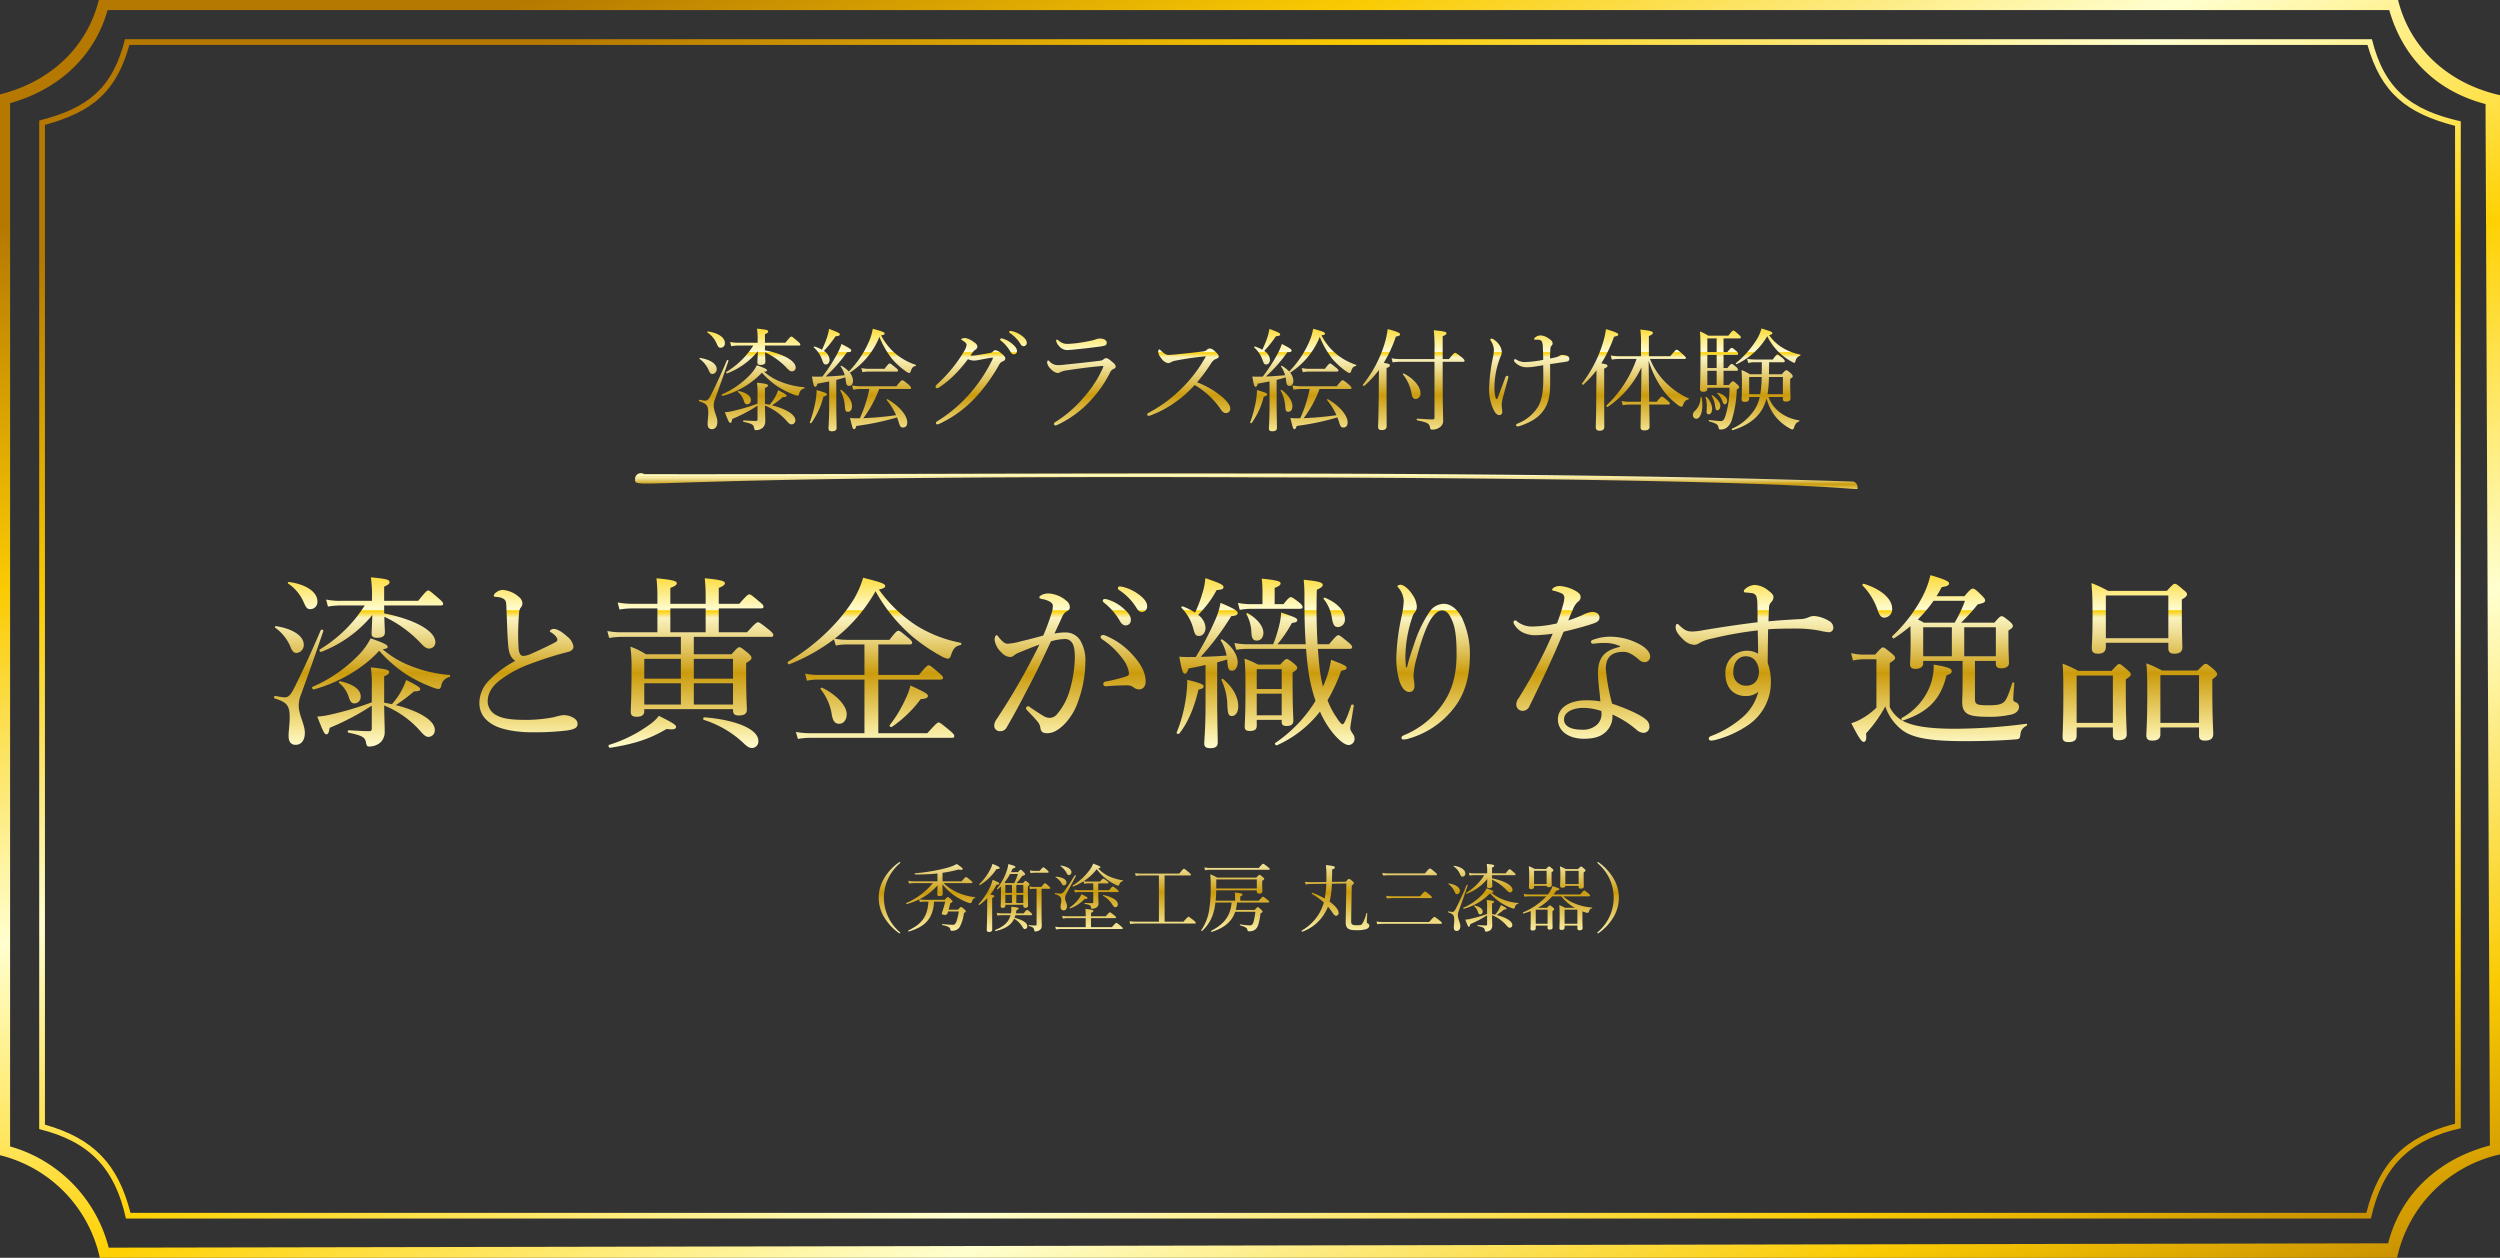 <svg xmlns="http://www.w3.org/2000/svg" xmlns:xlink="http://www.w3.org/1999/xlink" width="676.153" height="340.179" viewBox="0 0 676.153 340.179">
  <rect x="0" y="0" width="676.153" height="340.179" fill="#333333" stroke="none"/>
  <defs>
    <linearGradient id="linear-gradient" x1="0.5" x2="0.5" y2="1" gradientUnits="objectBoundingBox">
      <stop offset="0" stop-color="#fbcf00"/>
      <stop offset="0.253" stop-color="#fffcd1"/>
      <stop offset="0.258" stop-color="#fbcf00"/>
      <stop offset="0.296" stop-color="#faf3bf"/>
      <stop offset="0.381" stop-color="#eedd92"/>
      <stop offset="0.499" stop-color="#dbba4b"/>
      <stop offset="0.596" stop-color="#cb9b0c"/>
      <stop offset="0.796" stop-color="#e7cd67"/>
      <stop offset="0.871" stop-color="#f3e18b"/>
      <stop offset="1" stop-color="#fffcd1"/>
    </linearGradient>
    <linearGradient id="linear-gradient-5" x1="0.164" y1="0.04" x2="1.02" y2="1.029" gradientUnits="objectBoundingBox">
      <stop offset="0" stop-color="#b57800"/>
      <stop offset="0.169" stop-color="#facb03"/>
      <stop offset="0.331" stop-color="#ffffcf"/>
      <stop offset="0.494" stop-color="#ffd103"/>
      <stop offset="0.663" stop-color="#ffffcf"/>
      <stop offset="0.843" stop-color="#facb03"/>
      <stop offset="1" stop-color="#b57800"/>
    </linearGradient>
  </defs>
  <g id="グループ_3502" data-name="グループ 3502" transform="translate(-462 -610.999)">
    <path id="パス_10924" data-name="パス 10924" d="M-94.39-17.24a.447.447,0,0,0-.2.06,13.916,13.916,0,0,0-4.06,4.36,10.187,10.187,0,0,0-1.44,5.22,10.187,10.187,0,0,0,1.44,5.22,14.281,14.281,0,0,0,4,4.32.529.529,0,0,0,.26.1.106.106,0,0,0,.12-.12c0-.06-.02-.12-.16-.24A12.356,12.356,0,0,1-98.69-7.6a12.3,12.3,0,0,1,4.3-9.3.251.251,0,0,0,.12-.22A.115.115,0,0,0-94.39-17.24Zm19.38,5.7c.2,0,.26-.06.26-.2,0-.12-.1-.24-.52-.6-.92-.76-1.08-.86-1.2-.86s-.28.1-1.2,1.16h-5.16v-2.3a33.315,33.315,0,0,0,4.3-.88c.84.16,1.16.06,1.16-.14s-.18-.4-1.6-1.36a12.7,12.7,0,0,1-2.38.96,48.553,48.553,0,0,1-8.92,1.54c-.14.02-.12.32.02.32a49.776,49.776,0,0,0,6.04-.26v2.12h-6.42a8.165,8.165,0,0,1-1.48-.14l.22.76a7.442,7.442,0,0,1,1.28-.12h5.16a19.353,19.353,0,0,1-7.16,5.36c-.12.06-.04.34.1.3a19.175,19.175,0,0,0,3.36-1.28l.18.74a7.624,7.624,0,0,1,1.64-.12h.68c-.24,3.92-1.66,5.98-5.44,7.8-.1.06-.02.32.1.28,4.64-1.34,6.56-3.62,6.88-8.08h3a26.238,26.238,0,0,1-.82,2.82,1,1,0,0,0-.08.38c0,.24.28.38.82.38a.692.692,0,0,0,.72-.48c.04-.14.1-.28.14-.44h2.88a12.292,12.292,0,0,1-.66,2.8c-.26.64-.52.8-.92.8A26.435,26.435,0,0,1-82.87-.5c-.12-.02-.12.26,0,.28,1.76.4,2.08.68,2.16,1.26.02.22.12.3.42.3a2.754,2.754,0,0,0,1.24-.26,1.99,1.99,0,0,0,.94-.92,10.614,10.614,0,0,0,1.06-3.6c.42-.24.52-.36.52-.48s-.06-.22-.36-.52c-.68-.6-.8-.66-.92-.66-.14,0-.24.06-.82.72h-2.56c.18-.58.32-1.2.44-1.74.48-.2.62-.32.62-.5,0-.12-.08-.24-.36-.5-.64-.6-.76-.66-.9-.66s-.24.06-.84.74h-5.14a9.15,9.15,0,0,1-1.74-.14A15.145,15.145,0,0,0-85.99-9.2a18.7,18.7,0,0,0,1.82-1.74c-.04,1.46-.08,2.08-.08,2.42,0,.36.2.48.58.48.6,0,.88-.18.88-.64,0-.28-.02-.92-.06-2.56A14.763,14.763,0,0,0-79.19-7.9a19.081,19.081,0,0,0,3.12,1.58,2.709,2.709,0,0,0,.78.18c.18,0,.26-.08.4-.42.22-.62.4-.84.86-.98.08-.02.1-.18.02-.2a16.533,16.533,0,0,1-4.88-1.32,12.886,12.886,0,0,1-3.64-2.48Zm7.98,2.78c0,2.38-.08,3.06-.08,3.46,0,.3.16.44.54.44.5,0,.72-.16.72-.6v-.22h4.86v.26c0,.38.14.54.54.54.54,0,.76-.2.76-.66,0-.34-.06-1.46-.06-3.82v-1.32c.36-.24.44-.36.44-.5,0-.12-.06-.26-.32-.48-.52-.42-.64-.48-.76-.48-.14,0-.24.06-.66.58h-1.78a15.727,15.727,0,0,0,1.56-1.94c.62-.16.78-.26.78-.44,0-.14-.08-.3-.32-.52-.62-.62-.72-.7-.88-.7-.14,0-.24.08-.74.64h-1.88c.14-.3.28-.62.42-.94.66-.2.76-.26.76-.46,0-.22-.36-.36-1.9-.78a9.37,9.37,0,0,1-.42,1.76,14.777,14.777,0,0,1-2.66,4.84c-.08.1.12.32.22.22.3-.26.6-.52.86-.78Zm.96-2.96a12.632,12.632,0,0,0,1.5-2.3h2.12a15.294,15.294,0,0,1-.98,2.46h-2.38Zm.22,5.54V-8.4h1.8v2.22Zm4.86,0h-1.88V-8.4h1.88Zm0-2.72h-1.88v-2.16h1.88Zm-3.06-2.16V-8.9h-1.8v-2.16Zm5.2,8.18c.2,0,.26-.06.26-.2,0-.12-.1-.24-.38-.52-.7-.6-.84-.7-1-.7-.12,0-.26.1-.92.92h-2.1c.06-.26.1-.54.14-.82.46-.2.6-.3.6-.48,0-.24-.24-.3-2-.5a7.1,7.1,0,0,1-.08,1.8h-2.28a9.231,9.231,0,0,1-1.58-.14l.22.76a7.28,7.28,0,0,1,1.38-.12h2.14c-.46,1.82-1.8,3.08-4.1,3.98-.14.06-.04.34.1.3,2.66-.62,4.18-1.6,4.98-3.32A6.287,6.287,0,0,1-61.15.4c.22.36.38.48.6.48a.717.717,0,0,0,.64-.76c0-.86-1-1.66-3.44-2.3.08-.24.16-.46.24-.7ZM-69.41-7.54c.48-.22.56-.32.56-.48,0-.2-.16-.28-1.06-.44a17.046,17.046,0,0,0,1.68-2.64c.58-.06.76-.14.76-.34s-.32-.38-1.82-1a7.935,7.935,0,0,1-.54,1.6A16.947,16.947,0,0,1-73.05-5.9c-.1.1.08.32.2.24A15.917,15.917,0,0,0-70.73-7.5c-.02.9-.02,1.8-.02,2.68-.04,4.02-.12,5.46-.12,5.86,0,.42.18.62.64.62.56,0,.84-.24.84-.7,0-.56-.02-2.46-.02-6.24Zm13.36-2.48h2.08c.22,0,.28-.06.28-.2,0-.12-.08-.24-.44-.56-.72-.64-.86-.74-1-.74-.12,0-.26.1-.98,1h-1.88a5.855,5.855,0,0,1-1.38-.16l.2.78a5.405,5.405,0,0,1,1.2-.12h.58v9.6c0,.24-.08.32-.34.32a17.263,17.263,0,0,1-1.74-.1c-.1,0-.1.22,0,.24,1.14.32,1.34.52,1.42,1.08.06.34.12.4.38.4a2.036,2.036,0,0,0,1.12-.38c.38-.26.56-.56.56-1.34-.02-.8-.06-1.36-.06-3.82Zm-2.98-4.22a6.972,6.972,0,0,1,1.22-.12h3.4c.2,0,.26-.06.26-.18,0-.16-.08-.28-.4-.56-.74-.64-.9-.72-1.02-.72s-.28.08-.98.96h-1.28a5.734,5.734,0,0,1-1.4-.14Zm-13.66,3.2a14.449,14.449,0,0,0,4.46-4.3c.64-.02.86-.1.86-.34,0-.2-.68-.58-1.96-1.08a6.871,6.871,0,0,1-.56,1.44,15.065,15.065,0,0,1-3,4.04C-72.99-11.18-72.81-10.96-72.69-11.04Zm28.16-.32a4.977,4.977,0,0,1,.98-.12h1.48v1.84h-3.46a8.514,8.514,0,0,1-1.68-.14l.2.76a10.2,10.2,0,0,1,1.46-.12h3.48v2.72c0,.2-.1.28-.3.28-.44,0-1.02,0-1.96-.06-.12,0-.12.26,0,.28,1.34.22,1.58.4,1.66.94.04.28.12.36.32.36a2.282,2.282,0,0,0,1.18-.36,1.229,1.229,0,0,0,.52-1.1c0-.54-.06-1.08-.06-2.5v-.56h5.26c.18,0,.28-.06.28-.18s-.12-.26-.48-.54c-.84-.66-1-.76-1.14-.76-.12,0-.26.1-.98.98h-2.94v-1.84h2.5c.18,0,.26-.06.26-.18,0-.14-.1-.28-.4-.48-.7-.5-.86-.62-1.02-.62-.12,0-.26.12-.86.78h-3.32a3.922,3.922,0,0,1-1.06-.12,13.686,13.686,0,0,0,3.48-3.22,13.5,13.5,0,0,0,2.9,2.88,15.074,15.074,0,0,0,2.24,1.34,1.887,1.887,0,0,0,.66.24c.16,0,.24-.08.34-.36a1.183,1.183,0,0,1,.92-.86c.1-.02.12-.2.02-.22a14.837,14.837,0,0,1-3.78-1.1,9.721,9.721,0,0,1-2.92-2.12c.5-.08.62-.16.62-.32,0-.2-.24-.34-1.96-.98a6.38,6.38,0,0,1-.96,1.72,15.448,15.448,0,0,1-4.58,4.18c-.12.08.02.34.16.28a14.855,14.855,0,0,0,2.76-1.4ZM-42.67.36V-2.08h6.5c.2,0,.28-.08.28-.2s-.1-.24-.5-.58c-.9-.7-1.04-.8-1.18-.8-.12,0-.26.1-1.12,1.08h-3.98V-3.5c.5-.22.64-.38.64-.52,0-.22-.22-.36-2.16-.56a17.474,17.474,0,0,1,.08,1.86v.14h-4.92a7.651,7.651,0,0,1-1.46-.14l.2.76a5.938,5.938,0,0,1,1.3-.12h4.88V.36h-6.7A8.474,8.474,0,0,1-52.35.22l.2.76A8.166,8.166,0,0,1-50.79.86h16.44c.2,0,.28-.06.28-.18s-.1-.26-.52-.6c-.94-.8-1.08-.88-1.22-.88-.12,0-.26.08-1.22,1.16Zm-5.96-14.08a.745.745,0,0,0,.66-.8c0-.8-1.02-1.48-2.86-1.8-.08-.02-.16.12-.1.16a5.259,5.259,0,0,1,1.66,1.9C-49.09-13.86-48.91-13.72-48.63-13.72Zm-1.36,2.78a.727.727,0,0,0,.68-.78c0-.8-1.06-1.44-2.86-1.58-.08,0-.14.12-.08.16a4.477,4.477,0,0,1,1.66,1.74C-50.39-11.04-50.23-10.94-49.99-10.94Zm13.9,5.9a.721.721,0,0,0,.68-.8c0-1-1.32-1.9-3.9-2.5-.1-.02-.16.2-.08.24a6.74,6.74,0,0,1,2.58,2.5C-36.57-5.22-36.35-5.04-36.09-5.04Zm-13.98.86c.54,0,.9-.44.9-1.14,0-.72-.52-1.48-.52-2.12a1.972,1.972,0,0,1,.24-1.02c.92-1.66,1.68-3.14,2.68-5.04.06-.12-.22-.26-.3-.14-1.08,1.72-2,3.2-2.86,4.3a1.387,1.387,0,0,1-1.12.64,8.485,8.485,0,0,1-1.3-.18c-.12-.02-.18.24-.06.28,1.32.44,1.7.82,1.7,1.68,0,.68-.2,1.16-.2,1.76C-50.91-4.54-50.57-4.18-50.07-4.18Zm1.78-.54a10.4,10.4,0,0,0,3.88-2.54c.7-.02.78-.06.78-.28,0-.2-.26-.36-1.64-1.02a5.582,5.582,0,0,1-.64,1.16,10.15,10.15,0,0,1-2.52,2.44C-48.53-4.9-48.41-4.68-48.29-4.72Zm25.52,3.6v-12.5h6.84c.2,0,.28-.06.28-.22,0-.12-.1-.24-.58-.66-1.04-.84-1.18-.94-1.32-.94-.12,0-.26.1-1.28,1.32H-28.85a10.858,10.858,0,0,1-1.92-.14l.2.76a12.432,12.432,0,0,1,1.72-.12h4.54v12.5h-6a14.1,14.1,0,0,1-1.96-.14l.2.78a11.087,11.087,0,0,1,1.8-.14h15.66c.2,0,.26-.06.26-.22,0-.12-.08-.24-.6-.68-1.08-.84-1.24-.94-1.36-.94s-.28.1-1.36,1.34ZM-8.97-6.8c.1-.92.14-1.86.16-2.8H2.17v.28c0,.42.2.6.68.6.56,0,.82-.2.82-.7,0-.32-.04-.84-.04-2.04v-.7c.48-.32.54-.38.54-.54,0-.14-.08-.24-.36-.48-.66-.54-.78-.62-.92-.62-.12,0-.22.08-.88.76H-8.53a16.493,16.493,0,0,0-1.9-.9,25.793,25.793,0,0,1,.12,3.06,36.141,36.141,0,0,1-.52,7.2,13.257,13.257,0,0,1-2.04,4.9c-.06.1.16.24.24.16A10.6,10.6,0,0,0-9.65-3.26,14.787,14.787,0,0,0-9.03-6.3h4.38c-.3,3.56-1.98,5.82-5.5,7.64-.12.06-.02.34.12.3C-6.61.56-4.57-1.16-3.67-3.8H1.77A14.5,14.5,0,0,1,1.23-.92c-.2.58-.42.8-.98.8A19.31,19.31,0,0,1-2.31-.4c-.12-.02-.16.24-.04.28C-.81.3-.45.62-.37,1.12c.06.28.14.36.5.36a2.707,2.707,0,0,0,1.3-.28A2.36,2.36,0,0,0,2.47-.02a14.617,14.617,0,0,0,.68-3.34c.48-.26.58-.34.58-.46s-.08-.24-.38-.54c-.66-.62-.78-.7-.92-.7s-.24.08-.82.76H-3.53a9.73,9.73,0,0,0,.34-2H5.25c.18,0,.26-.08.26-.2,0-.14-.1-.26-.5-.58-.9-.7-1.04-.8-1.18-.8-.12,0-.26.1-1.12,1.08H-2.31V-7.94c.48-.22.64-.36.64-.48,0-.24-.24-.42-2.12-.6a11.147,11.147,0,0,1,.1,1.3v.92ZM2.17-10.1H-8.81c.02-.34.02-.7.02-1.06v-1.38H2.17Zm-14-4.94a9.817,9.817,0,0,1,1.48-.12H5.39c.2,0,.28-.06.28-.18s-.1-.24-.54-.6c-.96-.74-1.12-.84-1.26-.84-.12,0-.26.1-1.18,1.12H-10.37a8.09,8.09,0,0,1-1.66-.14Zm38.22,3.6c-.04,2.56-.18,9.76-.18,10.46,0,1.66.7,2.16,2.76,2.16A9.117,9.117,0,0,0,31.73.9c.56-.2.86-.52.86-.94a.551.551,0,0,0-.32-.56c-.26-.12-.34-.22-.34-.46,0-.38.08-1.56.12-2.26,0-.12-.24-.16-.28-.04A8.844,8.844,0,0,1,30.65-.5c-.26.3-.52.34-1.44.34-1.2,0-1.52-.24-1.52-.98,0-.54.12-7.7.16-9.82.48-.28.58-.42.58-.6,0-.08-.08-.26-.34-.48-.64-.54-.8-.66-1-.66-.16,0-.26.1-.86.78l-3.74.04c0-.26.02-.54.02-.82.02-1,.04-1.78.04-2.52.6-.22.72-.36.72-.56,0-.32-.24-.4-2.4-.66A32.6,32.6,0,0,1,20.99-13c0,.4,0,.78-.02,1.14l-3.96.06a15.173,15.173,0,0,1-1.84-.12l.2.74a8.5,8.5,0,0,1,1.56-.14l4.04-.06a26.9,26.9,0,0,1-.44,4,21.306,21.306,0,0,0-3.32-1.56c-.14-.04-.24.22-.12.3a20.347,20.347,0,0,1,3.2,2.3,12.423,12.423,0,0,1-1.24,2.96,12.777,12.777,0,0,1-4.74,4.66c-.12.08.02.36.16.3a11.478,11.478,0,0,0,6.26-5.34,9.331,9.331,0,0,0,.68-1.42,15.615,15.615,0,0,1,1.18,1.54c.46.68.7.92,1.04.92a.731.731,0,0,0,.66-.8c0-.84-.94-1.96-2.44-3.04a22.91,22.91,0,0,0,.62-4.84Zm9.92-2.14a16.53,16.53,0,0,1,1.72-.1H50.65c.2,0,.26-.06.26-.2,0-.12-.08-.26-.58-.68-1-.84-1.2-.94-1.34-.94-.12,0-.38.14-1.36,1.32h-9.6a10.945,10.945,0,0,1-1.94-.14ZM37.33-7.4a15.625,15.625,0,0,1,1.62-.1h10.3c.2,0,.26-.06.26-.2,0-.12-.08-.28-.54-.66-1-.84-1.16-.92-1.3-.92s-.38.14-1.32,1.28H38.93a9.463,9.463,0,0,1-1.8-.14ZM34.73-.44a16.981,16.981,0,0,1,1.76-.1H51.97c.2,0,.26-.06.26-.2,0-.12-.08-.28-.62-.7-1.08-.86-1.26-.98-1.4-.98-.12,0-.36.14-1.42,1.38H36.49a10.9,10.9,0,0,1-1.96-.14Zm30.9-8.52c.42-.06.54-.12.54-.26,0-.2-.3-.38-1.84-.92a7.38,7.38,0,0,1-1.38,1.88,15.376,15.376,0,0,1-4.9,3.36c-.12.06,0,.32.14.28A15.314,15.314,0,0,0,65.25-8.8a14.646,14.646,0,0,0,2.82,2.48,15.158,15.158,0,0,0,2.9,1.46,2.778,2.778,0,0,0,.7.2q.21,0,.3-.36a1.128,1.128,0,0,1,.9-.94c.08-.02.08-.22,0-.22a14.157,14.157,0,0,1-4.12-.94A10.446,10.446,0,0,1,65.63-8.96ZM64.45-3.22A34.349,34.349,0,0,1,60.01-1.9a8.1,8.1,0,0,1-1.46.22c.7,1.78.8,1.92.98,1.92s.28-.14.36-.7a27.242,27.242,0,0,0,4.56-2.4V-.44c0,.28-.06.34-.32.34-.48,0-1.14-.04-2.18-.1-.12,0-.14.24-.02.26,1.58.34,1.8.52,1.9,1.1.06.3.12.4.3.4a1.879,1.879,0,0,0,1.26-.44,1.556,1.556,0,0,0,.46-1.16c0-.62-.04-1.4-.06-2.84A10.412,10.412,0,0,1,69.71-.1c.4.46.62.62.88.62a.708.708,0,0,0,.68-.76c0-1-1.64-2.02-4.22-2.68A17.39,17.39,0,0,0,69.01-4.4c.56-.02.68-.08.68-.26,0-.16-.34-.4-1.52-.98a6.314,6.314,0,0,1-.48,1.1,7.452,7.452,0,0,1-1.06,1.52c-.32-.06-.6-.12-.84-.16V-6.04c.44-.18.54-.3.54-.44,0-.24-.28-.34-1.98-.52a12.972,12.972,0,0,1,.1,2.22ZM65.79-13.7h6.12c.2,0,.26-.06.26-.18s-.1-.26-.48-.58c-.88-.76-1-.86-1.14-.86-.12,0-.26.1-1.08,1.12H65.79v-1.54c.5-.22.58-.32.58-.48,0-.24-.2-.36-2.02-.52a12.264,12.264,0,0,1,.12,2.2v.34H61.11a7.427,7.427,0,0,1-1.6-.14l.2.76a8.635,8.635,0,0,1,1.4-.12h2.58a14.755,14.755,0,0,1-4.86,4.76c-.12.08.02.32.16.26a13.346,13.346,0,0,0,5.52-3.98c-.04,1.16-.08,1.76-.08,2,0,.32.16.46.58.46.58,0,.86-.18.86-.6,0-.22-.04-.72-.06-1.68a13.132,13.132,0,0,1,3.92,2.84c.42.46.66.6.92.6a.662.662,0,0,0,.68-.68c0-1.22-2.2-2.46-5.54-3.12Zm-7.96.4a.778.778,0,0,0,.74-.84c0-1-1.2-1.84-3.08-2.1-.08-.02-.16.12-.1.16a4.642,4.642,0,0,1,1.68,2C57.37-13.4,57.47-13.3,57.83-13.3ZM62.59-3.1a.7.7,0,0,0,.66-.78c0-.74-.84-1.32-2.22-1.62-.08-.02-.2.1-.14.16a3.2,3.2,0,0,1,1.1,1.64C62.15-3.24,62.31-3.1,62.59-3.1ZM56.33-8.56a.858.858,0,0,0,.76-.92c0-.88-1.14-1.7-3-1.98-.08-.02-.16.1-.1.16a4.832,4.832,0,0,1,1.72,2.22C55.89-8.7,56.05-8.56,56.33-8.56Zm-.12,9.94c.6,0,1-.48,1-1.3,0-.92-.66-1.94-.66-2.92A2.946,2.946,0,0,1,56.77-4c.82-2.24,1.56-4.32,2.44-6.94.04-.12-.24-.2-.28-.08-1.42,3.3-2.26,5.04-2.96,6.42-.42.78-.66.84-.96.84a6.1,6.1,0,0,1-1-.16c-.12-.02-.18.24-.06.28,1.36.42,1.62.8,1.62,2.06,0,.74-.12,1.44-.12,2C55.45,1.06,55.73,1.38,56.21,1.38ZM85.55-4.88c-.66-.34-.92-.46-1.56-.74.06,1,.08,1.8.08,3.18,0,2.1-.06,2.72-.06,3.08,0,.3.14.46.56.46.56,0,.84-.18.84-.6V-.06h3.46V.68c0,.36.16.52.56.52.64,0,.86-.2.86-.64,0-.32-.06-1.04-.06-2.9V-3.92a5.751,5.751,0,0,0,1.4.42c.14,0,.22-.08.3-.22.28-.74.4-.88.9-1.06.08-.02.08-.18,0-.18a14.683,14.683,0,0,1-4.46-1,10.58,10.58,0,0,1-3.34-2.02h7c.2,0,.28-.08.28-.2s-.1-.26-.46-.58c-.84-.7-1-.8-1.12-.8s-.28.1-1.1,1.08H82.45c.26-.34.5-.68.76-1.06.62-.06.8-.2.8-.38s-.26-.28-1.84-.82a7.687,7.687,0,0,1-1.3,2.26H76.03a8.357,8.357,0,0,1-1.68-.16l.2.78a8.224,8.224,0,0,1,1.5-.12h4.42a18.125,18.125,0,0,1-6.28,4.34c-.12.06-.04.36.1.32.7-.22,1.36-.44,1.96-.68v1.78c0,1.98-.06,2.66-.06,2.98,0,.38.14.5.62.5.52,0,.8-.18.8-.64V-.06h3.2V.52c0,.34.14.5.58.5.52,0,.78-.18.78-.6,0-.3-.04-1.3-.04-3.34V-3.98c.4-.28.46-.38.46-.52s-.06-.26-.36-.5c-.56-.46-.66-.52-.8-.52-.12,0-.24.06-.78.64H78.19a13.112,13.112,0,0,0,3.84-3.1h2.5a12.225,12.225,0,0,0,3.64,3.1ZM88.87-.56H85.41V-4.38h3.46Zm-8.06,0h-3.2V-4.38h3.2Zm8.4-10.24v.22c0,.38.16.52.62.52.52,0,.78-.16.78-.62,0-.24-.04-1.08-.04-2.88v-.88c.44-.32.5-.4.5-.54s-.08-.24-.36-.48c-.6-.5-.7-.58-.84-.58-.12,0-.22.08-.82.68h-3.3c-.62-.3-.96-.48-1.6-.74a21.667,21.667,0,0,1,.12,2.52c0,1.88-.08,2.38-.08,2.7,0,.44.18.58.62.58.52,0,.76-.16.8-.5Zm0-.5h-3.6v-3.56h3.6Zm-12.06.5h3.42c0,.24.22.36.56.36.56,0,.8-.18.8-.64,0-.24-.04-.96-.04-2.6v-.8c.46-.32.5-.4.5-.56,0-.12-.06-.22-.34-.46-.58-.48-.7-.56-.84-.56s-.24.08-.82.68H77.33a14.67,14.67,0,0,0-1.6-.76,29.326,29.326,0,0,1,.1,3.12c0,1.78-.06,2.28-.06,2.58,0,.38.16.52.62.52.52,0,.76-.2.76-.62Zm3.4-.5h-3.4v-3.58h3.4Zm13.84-5.94c-.08,0-.12.04-.12.1a.321.321,0,0,0,.1.22A12.3,12.3,0,0,1,98.69-7.6a12.246,12.246,0,0,1-4.26,9.26c-.1.1-.16.18-.16.26a.115.115,0,0,0,.12.12.427.427,0,0,0,.24-.1,13.868,13.868,0,0,0,4.02-4.32,10.187,10.187,0,0,0,1.44-5.22,10.187,10.187,0,0,0-1.44-5.22,13.916,13.916,0,0,0-4.06-4.36A.344.344,0,0,0,94.39-17.24Z" transform="translate(799.75 861.4)" fill="url(#linear-gradient)"/>
    <path id="パス_10923" data-name="パス 10923" d="M-131.1-13.44c.63-.09.81-.18.81-.39,0-.3-.45-.57-2.76-1.38a11.07,11.07,0,0,1-2.07,2.82,23.064,23.064,0,0,1-7.35,5.04c-.18.09,0,.48.21.42a22.971,22.971,0,0,0,10.59-6.27,21.969,21.969,0,0,0,4.23,3.72,22.737,22.737,0,0,0,4.35,2.19,4.167,4.167,0,0,0,1.05.3q.315,0,.45-.54a1.691,1.691,0,0,1,1.35-1.41c.12-.03.12-.33,0-.33a21.236,21.236,0,0,1-6.18-1.41A15.669,15.669,0,0,1-131.1-13.44Zm-1.77,8.61a51.524,51.524,0,0,1-6.66,1.98,12.145,12.145,0,0,1-2.19.33c1.05,2.67,1.2,2.88,1.47,2.88s.42-.21.54-1.05a40.863,40.863,0,0,0,6.84-3.6V-.66c0,.42-.09.51-.48.51-.72,0-1.71-.06-3.27-.15-.18,0-.21.36-.03.39,2.37.51,2.7.78,2.85,1.65.09.45.18.6.45.6a2.819,2.819,0,0,0,1.89-.66,2.334,2.334,0,0,0,.69-1.74c0-.93-.06-2.1-.09-4.26a15.618,15.618,0,0,1,5.88,4.17c.6.69.93.93,1.32.93a1.062,1.062,0,0,0,1.02-1.14c0-1.5-2.46-3.03-6.33-4.02a26.085,26.085,0,0,0,2.94-2.22c.84-.03,1.02-.12,1.02-.39,0-.24-.51-.6-2.28-1.47a9.471,9.471,0,0,1-.72,1.65,11.178,11.178,0,0,1-1.59,2.28c-.48-.09-.9-.18-1.26-.24V-9.06c.66-.27.81-.45.81-.66,0-.36-.42-.51-2.97-.78a19.457,19.457,0,0,1,.15,3.33Zm2.01-15.72h9.18c.3,0,.39-.09.39-.27s-.15-.39-.72-.87c-1.32-1.14-1.5-1.29-1.71-1.29-.18,0-.39.15-1.62,1.68h-5.52v-2.31c.75-.33.87-.48.87-.72,0-.36-.3-.54-3.03-.78a18.4,18.4,0,0,1,.18,3.3v.51h-5.04a11.14,11.14,0,0,1-2.4-.21l.3,1.14a12.953,12.953,0,0,1,2.1-.18h3.87a22.132,22.132,0,0,1-7.29,7.14c-.18.12.03.48.24.39a20.019,20.019,0,0,0,8.28-5.97c-.06,1.74-.12,2.64-.12,3,0,.48.24.69.87.69.87,0,1.29-.27,1.29-.9,0-.33-.06-1.08-.09-2.52a19.7,19.7,0,0,1,5.88,4.26c.63.69.99.9,1.38.9a.993.993,0,0,0,1.02-1.02c0-1.83-3.3-3.69-8.31-4.68Zm-11.94.6a1.167,1.167,0,0,0,1.11-1.26c0-1.5-1.8-2.76-4.62-3.15-.12-.03-.24.18-.15.24a6.963,6.963,0,0,1,2.52,3C-143.49-20.1-143.34-19.95-142.8-19.95Zm7.14,15.3a1.049,1.049,0,0,0,.99-1.17c0-1.11-1.26-1.98-3.33-2.43-.12-.03-.3.15-.21.24a4.8,4.8,0,0,1,1.65,2.46C-136.32-4.86-136.08-4.65-135.66-4.65Zm-9.39-8.19a1.286,1.286,0,0,0,1.14-1.38c0-1.32-1.71-2.55-4.5-2.97-.12-.03-.24.15-.15.24a7.248,7.248,0,0,1,2.58,3.33C-145.71-13.05-145.47-12.84-145.05-12.84Zm-.18,14.91c.9,0,1.5-.72,1.5-1.95,0-1.38-.99-2.91-.99-4.38A4.42,4.42,0,0,1-144.39-6c1.23-3.36,2.34-6.48,3.66-10.41.06-.18-.36-.3-.42-.12-2.13,4.95-3.39,7.56-4.44,9.63-.63,1.17-.99,1.26-1.44,1.26a9.154,9.154,0,0,1-1.5-.24c-.18-.03-.27.36-.09.42,2.04.63,2.43,1.2,2.43,3.09,0,1.11-.18,2.16-.18,3C-146.37,1.59-145.95,2.07-145.23,2.07Zm31.74-6.39c0,3.72-.18,5.64-.18,6.18,0,.57.27.78.93.78.84,0,1.26-.27,1.26-.93,0-.9-.09-3.9-.09-7.23v-5.73c.81-.21,1.62-.42,2.43-.69a7.537,7.537,0,0,1,.12.81c.15,1.2.33,1.5.96,1.5s1.02-.57,1.02-1.41a3.712,3.712,0,0,0-.87-2.16,20.747,20.747,0,0,0,8.01-9.69,24.763,24.763,0,0,0,3.42,5.97,20.146,20.146,0,0,0,3.78,3.39,2.258,2.258,0,0,0,.84.42c.21,0,.33-.12.42-.45.36-1.05.6-1.29,1.32-1.47.12-.03.15-.27.03-.3a16.589,16.589,0,0,1-5.28-2.88,16.175,16.175,0,0,1-4.08-5.1c.81-.12.96-.21.96-.48,0-.33-.51-.57-3.21-1.29a14.073,14.073,0,0,1-1.02,3.42,26.508,26.508,0,0,1-5.46,8.13,8.22,8.22,0,0,0-1.98-1.53c-.09-.06-.3.06-.24.15a7.235,7.235,0,0,1,1.11,2.4c-1.71.15-3.45.3-5.16.33a39.865,39.865,0,0,0,5.79-6.57c.9.03,1.14-.18,1.14-.45,0-.33-.57-.72-2.64-1.77a17.022,17.022,0,0,1-1.26,2.85,44.4,44.4,0,0,1-3.9,5.97c-.42,0-.9.03-1.41.03a12.857,12.857,0,0,1-1.41-.06c.39,2.46.57,2.79.87,2.79.24,0,.39-.15.6-.84,1.29-.24,2.31-.45,3.18-.6Zm21.78-4.47c.27,0,.39-.09.39-.27s-.15-.39-.69-.93c-1.26-1.02-1.5-1.17-1.71-1.17-.18,0-.42.15-1.59,1.62h-9.57a11.745,11.745,0,0,1-2.43-.21l.3,1.14a14.218,14.218,0,0,1,2.13-.18h2.25A36.182,36.182,0,0,1-105.18-.9l-.66.03a14.8,14.8,0,0,1-2.01-.09c.6,2.58.75,3.03,1.08,3.03.3,0,.45-.3.63-.87A70.657,70.657,0,0,0-95.13-1.11l.36.99c.45,1.5.6,1.74,1.26,1.74.75,0,1.14-.57,1.14-1.35,0-1.86-1.98-4.32-5.31-6.3-.12-.09-.33.12-.24.24A16.384,16.384,0,0,1-95.4-1.71a87.378,87.378,0,0,1-8.85.81,31.968,31.968,0,0,0,4.29-7.89Zm-23.22-10.29a32.213,32.213,0,0,0,3.18-3.99c.9-.03,1.14-.21,1.14-.51s-.6-.6-2.91-1.47a15.162,15.162,0,0,1-.48,2.07,28.62,28.62,0,0,1-1.44,3.57,9.635,9.635,0,0,0-2.01-.87c-.12-.03-.3.15-.21.24a7.867,7.867,0,0,1,2.22,3.24c.42,1.23.54,1.38,1.08,1.38.57,0,.99-.57.99-1.29A3.057,3.057,0,0,0-114.93-19.08Zm6.51,16.44c.75,0,1.11-.63,1.11-1.53,0-1.35-1.02-2.97-2.94-4.38-.09-.06-.3.06-.24.15a10.136,10.136,0,0,1,1.23,4.08C-109.17-2.91-109.02-2.64-108.42-2.64Zm3.93-10.68a7.944,7.944,0,0,1,1.74-.18h7.5c.3,0,.39-.09.39-.3,0-.18-.12-.36-.63-.75-1.17-.96-1.44-1.14-1.65-1.14-.18,0-.42.18-1.38,1.44h-4.26a9.543,9.543,0,0,1-2.01-.21ZM-118.32.39a20.786,20.786,0,0,0,3.27-7.11c.69-.18.93-.36.93-.6,0-.33-.39-.51-2.76-1.17a20.989,20.989,0,0,1-.3,3,36.882,36.882,0,0,1-1.53,5.7C-118.77.39-118.44.54-118.32.39Zm42.36-17.25a4.385,4.385,0,0,0,1.56.39,10.736,10.736,0,0,0,1.77-.24c1.17-.24,2.82-.54,3.27-.57a.137.137,0,0,1,.15.12.927.927,0,0,1-.06.24,41.679,41.679,0,0,1-5.67,8.79,38.935,38.935,0,0,1-9.3,8.04c-.27.18-.39.3-.39.48a.417.417,0,0,0,.36.39A1.467,1.467,0,0,0-83.7.63,31.3,31.3,0,0,0-73.56-6.9a46.16,46.16,0,0,0,6.06-8.49,1.679,1.679,0,0,1,.96-.87c.39-.18.69-.39.69-.78,0-.48-.45-.9-1.14-1.44a3.151,3.151,0,0,0-1.53-.81.979.979,0,0,0-.69.36,1.309,1.309,0,0,1-.69.39c-1.02.18-1.95.33-3.3.54a11.382,11.382,0,0,1-1.71.18,1.711,1.711,0,0,1-.39-.03c.84-1.14.99-1.35,1.29-1.53a1.036,1.036,0,0,0,.6-.87c0-.45-.3-.81-1.02-1.29a5.558,5.558,0,0,0-2.28-1.05c-.54,0-1.08.21-1.08.36s.18.21.39.33c.78.45,1.08.84,1.08,1.17a4.787,4.787,0,0,1-.69,1.74,35.612,35.612,0,0,1-2.7,3.96,38.144,38.144,0,0,1-4.32,4.71c-.42.39-.69.69-.69.9a.372.372,0,0,0,.39.42,1.01,1.01,0,0,0,.57-.21,27.23,27.23,0,0,0,4.32-3.57A37.674,37.674,0,0,0-75.96-16.86Zm9.03-5.61a.309.309,0,0,0-.33.3.465.465,0,0,0,.21.3,10.382,10.382,0,0,1,2.52,2.88q.4.81.99.81a.835.835,0,0,0,.84-.9c0-.63-.42-1.17-1.14-1.8a6.753,6.753,0,0,0-2.61-1.5A1.706,1.706,0,0,0-66.93-22.47Zm2.43-2.04a.3.3,0,0,0-.3.3.361.361,0,0,0,.21.3,9.148,9.148,0,0,1,2.76,2.82c.33.57.57.72.96.72a.852.852,0,0,0,.81-.96c0-.69-.66-1.38-1.38-1.89a7.085,7.085,0,0,0-2.4-1.17A3.918,3.918,0,0,0-64.5-24.51Zm24.21,2.07a3.321,3.321,0,0,0-.9.15,6.254,6.254,0,0,1-.9.3,42.216,42.216,0,0,1-4.8.84c-.99.09-1.44.15-1.98.15a3.425,3.425,0,0,1-2.58-.9c-.21-.18-.33-.24-.45-.24a.214.214,0,0,0-.21.24,2.582,2.582,0,0,0,.75,1.44,2.886,2.886,0,0,0,2.16,1.14c.39,0,1.14-.06,1.77-.12,2.04-.21,4.8-.51,6.54-.75A13.856,13.856,0,0,0-39-20.52a.751.751,0,0,0,.57-.84C-38.43-22.05-39.36-22.44-40.29-22.44ZM-52.32,1.05A1.783,1.783,0,0,0-51.75.9a28.8,28.8,0,0,0,9.12-6.75,31.5,31.5,0,0,0,5.1-7.38,1.886,1.886,0,0,1,.9-.96c.39-.15.63-.33.63-.66,0-.36-.27-.72-.81-1.17-.93-.78-1.32-1.11-1.8-1.11a1.152,1.152,0,0,0-.69.33,1.86,1.86,0,0,1-.87.36c-2.97.36-6.75.78-9.24,1.02a18.45,18.45,0,0,1-2.22.18,3.085,3.085,0,0,1-2.25-.99c-.18-.18-.3-.3-.36-.3-.18,0-.3.24-.3.66a2.835,2.835,0,0,0,.99,1.65,3.151,3.151,0,0,0,1.8,1.11,1.4,1.4,0,0,0,.84-.27,6.884,6.884,0,0,1,1.86-.48c2.58-.39,5.58-.81,8.88-1.11.24-.03.54-.06.66-.06s.18.03.18.12a2.64,2.64,0,0,1-.18.51,29.387,29.387,0,0,1-4.44,7.05A33.7,33.7,0,0,1-52.38.18a.525.525,0,0,0-.3.45C-52.68.96-52.5,1.05-52.32,1.05Zm38.34-11.64a48.806,48.806,0,0,0,3.84-5.22,2.688,2.688,0,0,1,1.26-1.11c.6-.24.75-.36.75-.66,0-.36-.24-.69-1.05-1.44-.63-.57-.96-.72-1.41-.72a.958.958,0,0,0-.72.33,1.618,1.618,0,0,1-1.02.45c-2.19.3-4.68.54-7.02.78-.87.09-1.89.18-2.37.18-.66,0-1.2-.39-1.98-1.14-.18-.18-.39-.36-.51-.36-.15,0-.3.33-.3.63a2.956,2.956,0,0,0,.81,1.71,2.865,2.865,0,0,0,1.86,1.38,1.508,1.508,0,0,0,.87-.3,3.915,3.915,0,0,1,1.23-.39,76.184,76.184,0,0,1,7.83-1.14c.18,0,.24,0,.24.06s-.03.12-.12.27a37.586,37.586,0,0,1-5.67,7.62,37.766,37.766,0,0,1-9.72,7.35.521.521,0,0,0-.3.42.383.383,0,0,0,.33.36,2.485,2.485,0,0,0,.81-.21A28.306,28.306,0,0,0-20.49-4.8a30.851,30.851,0,0,0,5.85-5.07A21.848,21.848,0,0,1-7.53-3.21c.48.66.87.93,1.29.93A1.158,1.158,0,0,0-5.01-3.54c0-.81-.81-1.8-1.86-2.82A23.034,23.034,0,0,0-13.98-10.59ZM5.61-4.32c0,3.72-.18,5.64-.18,6.18,0,.57.27.78.93.78.84,0,1.26-.27,1.26-.93,0-.9-.09-3.9-.09-7.23v-5.73c.81-.21,1.62-.42,2.43-.69a7.537,7.537,0,0,1,.12.81c.15,1.2.33,1.5.96,1.5s1.02-.57,1.02-1.41a3.712,3.712,0,0,0-.87-2.16,20.747,20.747,0,0,0,8.01-9.69,24.763,24.763,0,0,0,3.42,5.97,20.145,20.145,0,0,0,3.78,3.39,2.258,2.258,0,0,0,.84.42c.21,0,.33-.12.42-.45.36-1.05.6-1.29,1.32-1.47.12-.03.15-.27.03-.3a16.589,16.589,0,0,1-5.28-2.88,16.175,16.175,0,0,1-4.08-5.1c.81-.12.96-.21.96-.48,0-.33-.51-.57-3.21-1.29a14.072,14.072,0,0,1-1.02,3.42,26.508,26.508,0,0,1-5.46,8.13,8.219,8.219,0,0,0-1.98-1.53c-.09-.06-.3.06-.24.15a7.235,7.235,0,0,1,1.11,2.4c-1.71.15-3.45.3-5.16.33a39.865,39.865,0,0,0,5.79-6.57c.9.03,1.14-.18,1.14-.45,0-.33-.57-.72-2.64-1.77a17.022,17.022,0,0,1-1.26,2.85,44.4,44.4,0,0,1-3.9,5.97c-.42,0-.9.03-1.41.03a12.858,12.858,0,0,1-1.41-.06c.39,2.46.57,2.79.87,2.79.24,0,.39-.15.6-.84,1.29-.24,2.31-.45,3.18-.6ZM27.39-8.79c.27,0,.39-.09.39-.27s-.15-.39-.69-.93c-1.26-1.02-1.5-1.17-1.71-1.17-.18,0-.42.15-1.59,1.62H14.22a11.745,11.745,0,0,1-2.43-.21l.3,1.14a14.218,14.218,0,0,1,2.13-.18h2.25A36.182,36.182,0,0,1,13.92-.9l-.66.03a14.8,14.8,0,0,1-2.01-.09c.6,2.58.75,3.03,1.08,3.03.3,0,.45-.3.63-.87A70.657,70.657,0,0,0,23.97-1.11l.36.99c.45,1.5.6,1.74,1.26,1.74.75,0,1.14-.57,1.14-1.35,0-1.86-1.98-4.32-5.31-6.3-.12-.09-.33.12-.24.24A16.384,16.384,0,0,1,23.7-1.71a87.378,87.378,0,0,1-8.85.81,31.968,31.968,0,0,0,4.29-7.89ZM4.17-19.08a32.213,32.213,0,0,0,3.18-3.99c.9-.03,1.14-.21,1.14-.51s-.6-.6-2.91-1.47a15.162,15.162,0,0,1-.48,2.07,28.621,28.621,0,0,1-1.44,3.57,9.635,9.635,0,0,0-2.01-.87c-.12-.03-.3.15-.21.24A7.867,7.867,0,0,1,3.66-16.8c.42,1.23.54,1.38,1.08,1.38.57,0,.99-.57.99-1.29A3.057,3.057,0,0,0,4.17-19.08ZM10.68-2.64c.75,0,1.11-.63,1.11-1.53,0-1.35-1.02-2.97-2.94-4.38-.09-.06-.3.06-.24.15A10.136,10.136,0,0,1,9.84-4.32C9.93-2.91,10.08-2.64,10.68-2.64Zm3.93-10.68a7.944,7.944,0,0,1,1.74-.18h7.5c.3,0,.39-.09.39-.3,0-.18-.12-.36-.63-.75-1.17-.96-1.44-1.14-1.65-1.14-.18,0-.42.18-1.38,1.44H16.32a9.543,9.543,0,0,1-2.01-.21ZM.78.39A20.786,20.786,0,0,0,4.05-6.72c.69-.18.93-.36.93-.6,0-.33-.39-.51-2.76-1.17a20.989,20.989,0,0,1-.3,3A36.882,36.882,0,0,1,.39.21C.33.39.66.54.78.39ZM37.26-14.46c.78-.3.9-.48.9-.72,0-.33-.24-.42-1.65-.69a35.275,35.275,0,0,0,3.27-7.11c.84-.12,1.14-.3,1.14-.63,0-.36-1.11-.81-3.36-1.38a22.681,22.681,0,0,1-.84,3.93A32.818,32.818,0,0,1,30.87-9.99c-.15.15.21.51.36.36a28.11,28.11,0,0,0,3.96-4.29c0,1.86-.03,3.72-.03,5.58-.06,6.96-.18,9.09-.18,9.69,0,.75.24.96,1.05.96q1.26,0,1.26-1.08c0-.99-.03-4.29-.03-11.4Zm12.96-1.68V-1.08c0,.39-.15.51-.51.51-1.05,0-2.31-.09-4.14-.21-.21,0-.21.45,0,.48,2.79.54,3.27.87,3.45,1.92.09.48.18.57.57.57a3.358,3.358,0,0,0,1.92-.54A2.133,2.133,0,0,0,52.56-.51c0-1.29-.12-3.9-.12-10.71v-4.92h5.52c.3,0,.39-.09.39-.3,0-.18-.12-.39-.75-.93-1.38-1.08-1.62-1.2-1.8-1.2s-.42.12-1.65,1.68H52.44v-6.18c.84-.33,1.02-.54,1.02-.78,0-.39-.45-.54-3.42-.84a46.953,46.953,0,0,1,.18,5.88v1.92H40.89a12.632,12.632,0,0,1-2.28-.21l.3,1.11a11.769,11.769,0,0,1,2.01-.15ZM45.15-6.09a1.434,1.434,0,0,0,1.29-1.56c0-1.77-1.77-3.93-4.53-5.34-.12-.06-.3.15-.21.27a11.368,11.368,0,0,1,2.34,5.28C44.22-6.45,44.55-6.09,45.15-6.09ZM81.48-17.04c0-.9.03-1.68.09-2.61a1.242,1.242,0,0,1,.3-.84.844.844,0,0,0,.3-.63c0-.57-.42-.93-1.26-1.47a4.064,4.064,0,0,0-1.89-.69,2.24,2.24,0,0,0-1.35.39c-.33.21-.51.45-.51.6,0,.12.09.15.3.15s.63,0,.96.03a1.082,1.082,0,0,1,.84.45,4.051,4.051,0,0,1,.27,1.56c.06,1.35.09,2.22.09,3.42a29.362,29.362,0,0,1-4.8.6,4.337,4.337,0,0,1-2.46-.66.577.577,0,0,0-.36-.12.3.3,0,0,0-.27.3.775.775,0,0,0,.24.51,4.25,4.25,0,0,0,3.3,1.38,11.914,11.914,0,0,0,1.68-.12c.75-.12,1.71-.27,2.67-.42.03,1.08.03,2.76.03,3.75,0,3.51-.45,5.79-1.44,7.5A11.432,11.432,0,0,1,72.66.57a.494.494,0,0,0-.36.42.3.3,0,0,0,.33.33,2.307,2.307,0,0,0,.78-.15c2.73-.93,4.98-2.19,6.36-4.26,1.14-1.65,1.74-3.57,1.74-7.26,0-1.41,0-3.57-.03-5.16.66-.12,1.44-.21,2.16-.33.75-.12,1.44-.21,2.04-.3.66-.09,1.02-.3,1.02-.78a.878.878,0,0,0-.69-.87A3.753,3.753,0,0,0,84.72-18a1.313,1.313,0,0,0-.75.27,3.152,3.152,0,0,1-.93.36C82.68-17.28,82.02-17.13,81.48-17.04ZM65.61-22.41a.3.3,0,0,0-.3.24.9.9,0,0,0,.21.42,5.154,5.154,0,0,1,.78,2.37,12.76,12.76,0,0,1-.3,2.19,46.012,46.012,0,0,0-.99,8.13,12.439,12.439,0,0,0,1.32,6.12c.42.78.87,1.2,1.41,1.2.57,0,.81-.39.81-.9,0-.45-.15-1.26-.15-1.89a7.681,7.681,0,0,1,.36-2.07c.3-1.17.9-3.33,1.35-4.98a1.492,1.492,0,0,0,.09-.48.292.292,0,0,0-.33-.3c-.24,0-.39.18-.48.42-.66,1.83-1.23,3.3-2.07,5.55-.06.18-.18.33-.27.33s-.21-.09-.27-.27a10.859,10.859,0,0,1-.33-3.45,22.755,22.755,0,0,1,1.26-6.75,7.857,7.857,0,0,1,.45-1.17,2.875,2.875,0,0,0,.27-1.11,3.912,3.912,0,0,0-.72-1.98C67.2-21.48,66.24-22.41,65.61-22.41Zm30.51,8.1c.75-.33.9-.51.9-.75,0-.3-.24-.42-1.68-.66a35.993,35.993,0,0,0,3.45-7.23c.84-.12,1.14-.3,1.14-.6s-.72-.66-3.33-1.44a22.257,22.257,0,0,1-.84,3.78,34.333,34.333,0,0,1-5.64,10.92c-.12.15.21.48.36.33a30.66,30.66,0,0,0,3.57-3.87c-.03,1.89-.03,3.75-.06,5.64-.03,6.99-.15,9.12-.15,9.75,0,.66.42.93,1.02.93.87,0,1.29-.33,1.29-1.05,0-1.02-.03-4.32-.03-11.43Zm6.84,8.97a8.986,8.986,0,0,1-2.13-.21l.3,1.14a11.391,11.391,0,0,1,1.89-.18h3.03c-.06,2.97-.09,5.43-.09,6.21,0,.51.3.78,1.02.78.99,0,1.41-.3,1.41-.96,0-.69-.03-3.09-.09-6.03h5.19c.3,0,.39-.09.39-.27s-.12-.39-.6-.78c-1.14-.96-1.35-1.11-1.53-1.11s-.42.15-1.44,1.41H108.3c-.06-3.72-.12-7.44-.15-11.13a26.465,26.465,0,0,0,3.6,7.56,18.337,18.337,0,0,0,4.23,4.38,2.251,2.251,0,0,0,.96.51c.27,0,.39-.09.54-.54.36-.87.72-1.26,1.35-1.38.15-.03.27-.27.12-.33a19.6,19.6,0,0,1-5.61-3.72,18.994,18.994,0,0,1-4.83-6.93h9.3c.3,0,.42-.09.42-.27s-.24-.45-.84-.99c-1.29-1.14-1.44-1.23-1.68-1.23-.18,0-.39.15-1.71,1.74h-5.79V-23.1c.87-.39,1.08-.6,1.08-.87,0-.39-.6-.6-3.39-.9a28.869,28.869,0,0,1,.18,4.05v3.15h-5.97a9.883,9.883,0,0,1-2.22-.21l.3,1.14a11.564,11.564,0,0,1,1.98-.18h4.71a32,32,0,0,1-8.16,12.6c-.15.15.18.48.36.36a26.283,26.283,0,0,0,9.12-10.68c-.06,4.62-.09,6.96-.15,9.3Zm37.77-18.03c.66-.15.87-.3.87-.51,0-.33-.18-.42-2.94-1.29a10.762,10.762,0,0,1-1.2,2.85,25.7,25.7,0,0,1-5.73,6.54c-.12.09.12.33.24.27a18.963,18.963,0,0,0,8.25-7.56,16.029,16.029,0,0,0,3.45,4.62,16.3,16.3,0,0,0,3.06,2.22,2.91,2.91,0,0,0,.75.36c.24,0,.3-.18.39-.48a1.864,1.864,0,0,1,1.23-1.44c.12-.03.18-.27.06-.3a14.774,14.774,0,0,1-4.44-1.65A11.6,11.6,0,0,1,140.73-23.37Zm3.72,16.74v.48c0,.57.21.75.84.75.84,0,1.23-.27,1.23-.93,0-.33-.09-1.47-.09-4.02v-1.17c.6-.39.69-.51.69-.72,0-.18-.09-.39-.51-.78-.81-.75-1.05-.84-1.26-.84-.18,0-.33.12-1.2,1.08h-3.48c.03-.78.06-2.04.06-3.24h3.84c.3,0,.39-.09.39-.3,0-.18-.12-.42-.54-.78-1.05-.87-1.26-1.02-1.44-1.02-.21,0-.42.21-1.26,1.35h-4.98a9.473,9.473,0,0,1-1.98-.21l.33,1.17a6.116,6.116,0,0,1,1.74-.21h1.92c0,1.08,0,2.16-.03,3.24h-3.21a12.187,12.187,0,0,0-2.25-1.14c.09,1.23.12,2.04.12,3.54,0,2.97-.09,3.81-.09,4.32,0,.54.24.75.9.75.75,0,1.14-.27,1.14-.9v-.42h2.85a10.052,10.052,0,0,1-2.19,4.5,13.979,13.979,0,0,1-5.31,4.08c-.15.09,0,.45.18.39,4.5-1.38,7.35-3.69,8.67-7.08a11.431,11.431,0,0,0,.51-1.53,13.09,13.09,0,0,0,2.55,5.1,13,13,0,0,0,3.72,3.03,1.7,1.7,0,0,0,.69.27c.18,0,.33-.09.42-.39.36-1.05.69-1.5,1.38-1.74.15-.06.18-.3.03-.33a11.249,11.249,0,0,1-4.98-1.98,9.013,9.013,0,0,1-3.27-4.32Zm0-5.4v4.65h-4.14a30.056,30.056,0,0,0,.36-4.65Zm-5.73,0a32.012,32.012,0,0,1-.39,4.65h-3v-4.65Zm-14.7,2.91h6a26.089,26.089,0,0,1-1.11,7.59c-.3.96-.6,1.41-1.26,1.41a28.572,28.572,0,0,1-3.09-.3c-.18-.03-.21.33-.03.39,2.04.6,2.34.84,2.52,1.65.09.48.18.54.6.54a2.594,2.594,0,0,0,1.65-.54,4.236,4.236,0,0,0,1.35-2.07,30.128,30.128,0,0,0,1.32-8.19c.54-.33.66-.45.66-.63s-.12-.39-.51-.75c-.81-.72-.99-.84-1.2-.84-.18,0-.36.12-1.08.99H128.4v-3.84h3.51c.3,0,.39-.09.39-.3a1.041,1.041,0,0,0-.39-.66c-.9-.75-1.11-.9-1.32-.9-.15,0-.39.15-1.14,1.11H128.4v-3.57h3.57c.27,0,.39-.09.39-.3a1.186,1.186,0,0,0-.45-.69c-.9-.75-1.08-.9-1.32-.9-.15,0-.36.15-1.17,1.14H128.4v-3.69h4.26c.3,0,.42-.09.42-.27,0-.21-.12-.36-.51-.72-1.14-1.02-1.29-1.14-1.53-1.14-.18,0-.36.12-1.32,1.38h-5.46a12.187,12.187,0,0,0-2.25-1.14c.15,1.71.15,2.94.15,6.36,0,6.63-.12,8.61-.12,9.27,0,.48.27.69.87.69.75,0,1.11-.27,1.11-.84Zm0-.75v-3.84h2.52v3.84Zm0-4.59v-3.57h2.52v3.57Zm0-4.32v-3.69h2.52v3.69Zm4.74,14.13c.36,0,.63-.42.63-.99,0-.87-.99-1.68-2.52-2.13-.12-.03-.24.12-.15.21a5.782,5.782,0,0,1,1.44,2.22C128.31-4.83,128.46-4.65,128.76-4.65Zm-7.74,3.9c1.02,0,1.65-1.59,1.65-3.69a12.529,12.529,0,0,0-.18-2.04c-.03-.12-.33-.12-.33,0a4.876,4.876,0,0,1-1.53,3.63,1.4,1.4,0,0,0-.51,1.05A.945.945,0,0,0,121.02-.75Zm3.36-1.2c.75,0,.93-.93.93-1.5a4.57,4.57,0,0,0-1.53-3.21c-.09-.09-.3.03-.27.15a7.223,7.223,0,0,1,.36,2.49c0,.66-.06,1.11-.06,1.38C123.81-2.19,124.02-1.95,124.38-1.95Zm2.34-1.08c.45,0,.81-.51.81-1.2,0-.87-.72-1.86-2.13-2.88-.09-.06-.27.06-.21.18a7.208,7.208,0,0,1,.96,2.97C126.27-3.24,126.39-3.03,126.72-3.03Z" transform="translate(799.75 725)" fill="url(#linear-gradient)"/>
    <path id="パス_5167" data-name="パス 5167" d="M612.162,1149.912a1.471,1.471,0,0,0-1.383-1.523c-100.919-3.3-225.734-1.867-326.688-2-.024,0-.04.013-.064.013a1.567,1.567,0,0,0-2.208.384,1.627,1.627,0,0,0-.288,1.041c.035,3.071.172-1.3,172.306-.559C619.93,1147.645,612.125,1151.842,612.162,1149.912Z" transform="translate(352.223 -407.152)" fill="url(#linear-gradient)"/>
    <path id="パス_10922" data-name="パス 10922" d="M-234.5-22.4c1.05-.15,1.35-.3,1.35-.65,0-.5-.75-.95-4.6-2.3a18.45,18.45,0,0,1-3.45,4.7,38.439,38.439,0,0,1-12.25,8.4c-.3.15,0,.8.35.7,6.15-1.65,13.25-5.5,17.65-10.45a36.615,36.615,0,0,0,7.05,6.2,37.894,37.894,0,0,0,7.25,3.65,6.946,6.946,0,0,0,1.75.5q.525,0,.75-.9a2.819,2.819,0,0,1,2.25-2.35c.2-.05.2-.55,0-.55a35.393,35.393,0,0,1-10.3-2.35A26.115,26.115,0,0,1-234.5-22.4Zm-2.95,14.35a85.872,85.872,0,0,1-11.1,3.3,20.241,20.241,0,0,1-3.65.55c1.75,4.45,2,4.8,2.45,4.8s.7-.35.9-1.75a68.1,68.1,0,0,0,11.4-6V-1.1c0,.7-.15.85-.8.85-1.2,0-2.85-.1-5.45-.25-.3,0-.35.6-.05.65,3.95.85,4.5,1.3,4.75,2.75.15.75.3,1,.75,1a4.7,4.7,0,0,0,3.15-1.1,3.89,3.89,0,0,0,1.15-2.9c0-1.55-.1-3.5-.15-7.1a26.03,26.03,0,0,1,9.8,6.95c1,1.15,1.55,1.55,2.2,1.55a1.77,1.77,0,0,0,1.7-1.9c0-2.5-4.1-5.05-10.55-6.7a43.474,43.474,0,0,0,4.9-3.7c1.4-.05,1.7-.2,1.7-.65,0-.4-.85-1-3.8-2.45a15.786,15.786,0,0,1-1.2,2.75A18.629,18.629,0,0,1-232-7.55c-.8-.15-1.5-.3-2.1-.4V-15.1c1.1-.45,1.35-.75,1.35-1.1,0-.6-.7-.85-4.95-1.3a32.43,32.43,0,0,1,.25,5.55Zm3.35-26.2h15.3c.5,0,.65-.15.65-.45s-.25-.65-1.2-1.45c-2.2-1.9-2.5-2.15-2.85-2.15-.3,0-.65.25-2.7,2.8h-9.2v-3.85c1.25-.55,1.45-.8,1.45-1.2,0-.6-.5-.9-5.05-1.3a30.66,30.66,0,0,1,.3,5.5v.85h-8.4a18.567,18.567,0,0,1-4-.35l.5,1.9a21.589,21.589,0,0,1,3.5-.3h6.45a36.887,36.887,0,0,1-12.15,11.9c-.3.2.05.8.4.65a33.365,33.365,0,0,0,13.8-9.95c-.1,2.9-.2,4.4-.2,5,0,.8.4,1.15,1.45,1.15,1.45,0,2.15-.45,2.15-1.5,0-.55-.1-1.8-.15-4.2a32.83,32.83,0,0,1,9.8,7.1c1.05,1.15,1.65,1.5,2.3,1.5a1.656,1.656,0,0,0,1.7-1.7c0-3.05-5.5-6.15-13.85-7.8Zm-19.9,1a1.944,1.944,0,0,0,1.85-2.1c0-2.5-3-4.6-7.7-5.25-.2-.05-.4.3-.25.4a11.605,11.605,0,0,1,4.2,5C-255.15-33.5-254.9-33.25-254-33.25Zm11.9,25.5a1.749,1.749,0,0,0,1.65-1.95c0-1.85-2.1-3.3-5.55-4.05-.2-.05-.5.25-.35.4a7.994,7.994,0,0,1,2.75,4.1C-243.2-8.1-242.8-7.75-242.1-7.75ZM-257.75-21.4a2.144,2.144,0,0,0,1.9-2.3c0-2.2-2.85-4.25-7.5-4.95-.2-.05-.4.25-.25.4a12.08,12.08,0,0,1,4.3,5.55C-258.85-21.75-258.45-21.4-257.75-21.4Zm-.3,24.85c1.5,0,2.5-1.2,2.5-3.25,0-2.3-1.65-4.85-1.65-7.3a7.366,7.366,0,0,1,.55-2.9c2.05-5.6,3.9-10.8,6.1-17.35.1-.3-.6-.5-.7-.2-3.55,8.25-5.65,12.6-7.4,16.05-1.05,1.95-1.65,2.1-2.4,2.1a15.257,15.257,0,0,1-2.5-.4c-.3-.05-.45.6-.15.7,3.4,1.05,4.05,2,4.05,5.15,0,1.85-.3,3.6-.3,5C-259.95,2.65-259.25,3.45-258.05,3.45Zm59.4-22.7a28.6,28.6,0,0,0-7.25,5.45,8.738,8.738,0,0,0-2.45,5.85c0,2.9,1.5,4.8,4.05,6.15,2.4,1.25,6.6,1.9,10.4,1.85a71.86,71.86,0,0,0,9.35-.5c2.15-.35,2.75-.8,2.75-1.8,0-.8-.55-1.4-1.65-1.9a5.53,5.53,0,0,0-2.15-.45,13.92,13.92,0,0,0-2.5.55,40.139,40.139,0,0,1-7.5.75c-3.7,0-6.25-.25-8-1.2a4.258,4.258,0,0,1-2.5-3.75c0-2.2,1.1-4.1,3.4-5.85a30.969,30.969,0,0,1,7.45-4.1c2.75-1.05,5.45-1.95,8-2.7,1.05-.3,2-.55,2.8-.75s1.55-.6,1.55-1.5a4.247,4.247,0,0,0-1.7-2.7c-1.15-1.05-2.55-2.05-3.65-2.05-.55,0-1.05.4-1.05.6,0,.15.15.2.45.4.85.55,1.6,1.35,1.6,1.9,0,.35-.2.5-.65.75-2.15,1.15-4.8,2.35-6.95,3.3a5.434,5.434,0,0,1-1.65.35c-.8,0-1.15-.85-1.25-2.15a66.841,66.841,0,0,1,.15-9.6,2.632,2.632,0,0,1,.35-1.2,1.925,1.925,0,0,0,.55-1.2,2.326,2.326,0,0,0-.95-1.8,7.438,7.438,0,0,0-4.35-1.9,3.051,3.051,0,0,0-1.85.7,1.3,1.3,0,0,0-.6.85c0,.2.1.25.35.3.45.05.65.05,1.2.15a2.811,2.811,0,0,1,1.4.65c.35.4.4.75.45,1.85.2,4.2.25,7.9.5,10.5C-200.35-21.05-199.75-20.1-198.65-19.25Zm34.9,13.05h24v.35c0,.9.45,1.35,1.5,1.35,1.55,0,2.25-.45,2.25-1.55,0-.9-.2-3.7-.2-9.55v-3.1c1.2-.65,1.45-1,1.45-1.4,0-.3-.2-.6-.95-1.3-1.75-1.4-2-1.55-2.35-1.55-.3,0-.55.15-2.1,1.9h-10.2v-4.7h20.85c.5,0,.65-.15.65-.45,0-.4-.25-.7-1.2-1.5-2.25-1.8-2.65-2-2.95-2s-.7.2-2.95,2.7h-7.65v-6.45h11.45c.45,0,.65-.15.65-.5,0-.3-.25-.65-1.15-1.35-2-1.7-2.35-1.95-2.7-1.95-.3,0-.7.25-2.7,2.55h-5.55V-39c1.3-.5,1.65-.9,1.65-1.25,0-.5-.55-.9-5.45-1.35a43.681,43.681,0,0,1,.25,5.35v1.55h-9.55V-39c1.4-.5,1.75-.9,1.75-1.25,0-.5-.6-.9-5.5-1.35a43.681,43.681,0,0,1,.25,5.35v1.55h-6.9a21.582,21.582,0,0,1-3.85-.35l.5,1.9a21.867,21.867,0,0,1,3.4-.3h6.85V-27h-9.7a17.239,17.239,0,0,1-3.85-.35l.5,1.9a22.468,22.468,0,0,1,3.45-.3h15.95v4.7h-9.45a20.441,20.441,0,0,0-4.2-2.05,41.393,41.393,0,0,1,.3,6.15c0,7.85-.2,10.05-.2,11.5,0,.8.35,1.3,1.55,1.3,1.5,0,2.1-.5,2.1-1.55Zm0-1.25V-13.2h9.9v5.75Zm24,0h-10.6V-13.2h10.6Zm0-7h-10.6V-19.8h10.6Zm-14.1-5.35v5.35h-9.9V-19.8ZM-156.7-27v-6.45h9.55V-27Zm22.15,31.3a1.749,1.749,0,0,0,1.65-1.95c0-2.95-5.5-5.6-14.6-6.35-.3,0-.45.6-.15.7A27.62,27.62,0,0,1-137,2.9C-135.85,4-135.35,4.3-134.55,4.3ZM-173,4.25c7-1.1,10.95-2.55,15.3-5.1,1.85.25,2.55.05,2.55-.55,0-.5-.55-.95-4.65-3A10.835,10.835,0,0,1-162.35-2a37.4,37.4,0,0,1-10.9,5.45C-173.6,3.55-173.35,4.3-173,4.25Zm61.05-27.65a14.519,14.519,0,0,1,3.15-.3h4.6v8.25h-12.3a19.765,19.765,0,0,1-3.75-.35l.5,1.9a14.844,14.844,0,0,1,3.25-.3h12.3V.3h-14.75a21.053,21.053,0,0,1-3.8-.35l.55,1.9a18.714,18.714,0,0,1,3.25-.3h38.4c.5,0,.65-.15.65-.5,0-.3-.25-.65-1.25-1.5-2.3-1.9-2.65-2.15-3-2.15-.3,0-.65.25-3.05,2.9h-13.25V-14.2H-83.6c.5,0,.65-.2.65-.5s-.25-.6-1.15-1.35c-2-1.75-2.4-2-2.7-2-.35,0-.75.25-2.65,2.6h-11V-23.7h8.5c.5,0,.65-.15.65-.5,0-.3-.2-.6-1.05-1.3-2-1.7-2.35-1.9-2.7-1.9-.3,0-.65.2-2.4,2.45H-108.9a20.777,20.777,0,0,1-3.35-.3A43.268,43.268,0,0,0-101.2-38.1a44.907,44.907,0,0,0,9.9,12.2,48.6,48.6,0,0,0,7.85,5.35,5.292,5.292,0,0,0,1.8.7c.35,0,.6-.2.8-.75.65-2.05,1.25-2.65,2.65-2.95.25-.05.3-.55.05-.6a35.1,35.1,0,0,1-11.9-4.6,37.837,37.837,0,0,1-10.25-9.8c1.35-.3,1.7-.55,1.7-.95,0-.6-.85-.95-5.95-2.25a25.612,25.612,0,0,1-2.35,5.5c-3.75,6.3-10.5,12.85-17.95,17.2-.3.2,0,.85.35.7a50.127,50.127,0,0,0,12.05-6.75Zm.9,21.15c1.2,0,2.05-1.05,2.05-2.6,0-2.3-2.8-5.3-6.65-7.15-.25-.1-.55.2-.4.4A14.6,14.6,0,0,1-113-4.5C-112.65-2.75-112-2.25-111.05-2.25Zm14.25.85A32.7,32.7,0,0,0-89-8.9c1.5-.15,1.95-.35,1.95-.9,0-.5-.5-.85-4.7-2.8A18.8,18.8,0,0,1-93.1-8.95,34.781,34.781,0,0,1-97.35-1.9C-97.55-1.65-97.05-1.2-96.8-1.4ZM-39.2-36a.514.514,0,0,0-.55.5.775.775,0,0,0,.35.5,17.3,17.3,0,0,1,4.2,4.8q.675,1.35,1.65,1.35a1.391,1.391,0,0,0,1.4-1.5c0-1.05-.7-1.95-1.9-3a11.255,11.255,0,0,0-4.35-2.5A2.844,2.844,0,0,0-39.2-36Zm4.05-3.4a.5.5,0,0,0-.5.5.6.6,0,0,0,.35.5,15.247,15.247,0,0,1,4.6,4.7c.55.95.95,1.2,1.6,1.2a1.419,1.419,0,0,0,1.35-1.6c0-1.15-1.1-2.3-2.3-3.15a11.808,11.808,0,0,0-4-1.95A6.529,6.529,0,0,0-35.15-39.4Zm7,25.7c0-2.9-1.9-5.5-4-7.7a19.792,19.792,0,0,0-7-4.75.913.913,0,0,0-.45-.1c-.45,0-.75.25-.75.5a1.035,1.035,0,0,0,.5.7,21.453,21.453,0,0,1,5.5,5.25,8.127,8.127,0,0,1,1.7,3.85c0,.55-.2.7-.8.9a43.544,43.544,0,0,1-5.6,1.4c-.4.1-.55.3-.55.6a.619.619,0,0,0,.7.65c2.3-.15,4.05-.25,5.65-.25a2.81,2.81,0,0,1,1.85.55,2.3,2.3,0,0,0,1.45.55C-29-11.55-28.15-12.2-28.15-13.7ZM-52.8-26.65c.7-1.55,1.4-3,2-4.35a3.415,3.415,0,0,1,1.2-1.6c.65-.3.95-.65.95-1.15a2.087,2.087,0,0,0-.8-1.65,8.131,8.131,0,0,0-5-2.1,4.359,4.359,0,0,0-1.8.4c-.35.2-.65.4-.65.65s.2.35.7.45a7.054,7.054,0,0,1,2.2.75c.65.45.75.7.75,1.15a5.755,5.755,0,0,1-.35,1.95,55.868,55.868,0,0,1-2.25,6.05c-2.4.65-4.3,1.15-6.05,1.55a15.311,15.311,0,0,1-3.6.65c-.8,0-1.55-.7-2.45-1.85-.25-.35-.35-.45-.55-.45-.25,0-.5.65-.5,1.2a5.6,5.6,0,0,0,1.9,3.5,3.357,3.357,0,0,0,2.25,1.2,1.815,1.815,0,0,0,1.25-.55,5.443,5.443,0,0,1,1.45-.75c1.45-.6,3.4-1.4,5.25-2.05-1,2.1-2.1,4.15-3.4,6.6-2.5,4.6-5.2,9.1-8.15,13.55a3.089,3.089,0,0,0-.65,1.85,1.483,1.483,0,0,0,1.6,1.4,1.866,1.866,0,0,0,1.75-1c2.7-4.6,4.95-9,7.55-14.05,1.5-2.9,2.9-6.05,4.45-9.25a14.29,14.29,0,0,1,3.45-.6,2.294,2.294,0,0,1,2.15.85c.6.75.85,2,.85,4.2a33.208,33.208,0,0,1-1.3,8.5,17.253,17.253,0,0,1-3.55,6.8,2.587,2.587,0,0,1-1.9.95A3.265,3.265,0,0,1-55.5-4.2c-1.3-.75-2.5-1.55-3.95-2.55A.912.912,0,0,0-60-7c-.25,0-.5.35-.5.55a.675.675,0,0,0,.25.5c1.2,1.25,2.1,2.2,2.9,3.15A3.293,3.293,0,0,1-56.6-1c.2,1,.7,1.3,1.85,1.3,1.55,0,2.9-.8,4.45-2.25a16.37,16.37,0,0,0,3.9-6.4,32.155,32.155,0,0,0,1.95-10.6A10.434,10.434,0,0,0-45.9-24.9a4.629,4.629,0,0,0-3.95-2.05A15.54,15.54,0,0,0-52.8-26.65Zm60.3,2.9a34.539,34.539,0,0,0,3.9-5.75c1.2-.15,1.45-.4,1.45-.75,0-.6-.6-.8-4.35-2.1a18.267,18.267,0,0,1-.6,3.8,37.832,37.832,0,0,1-1.55,4.8H-.55a19.006,19.006,0,0,1-3.6-.35l.5,1.85A18.493,18.493,0,0,1-.5-22.5H15.25c.1,1.6.25,3.1.45,4.65a44.189,44.189,0,0,0,2.1,9.4A37.377,37.377,0,0,1,6.9,2.95c-.3.2.2.75.5.6A30.429,30.429,0,0,0,19-5.55a25.092,25.092,0,0,0,4,6.4c1.45,1.6,2.8,2.65,3.8,2.65a1.657,1.657,0,0,0,1.55-1.8A2.084,2.084,0,0,0,27.9.5c-.6-.9-.7-1.15-.7-1.6,0-.55.5-3.25.95-6.05.05-.3-.6-.45-.7-.15-1.3,4.05-2.05,5.2-2.3,5.2-.35,0-.9-.65-1.7-1.9a22.454,22.454,0,0,1-2.4-4.6,47.27,47.27,0,0,0,3.7-8c1.1-.15,1.45-.4,1.45-.85s-1.25-1-4.2-2.1a27.141,27.141,0,0,1-1.8,6.35c-.15.3-.25.6-.4.9a39.169,39.169,0,0,1-1-6.05c-.15-1.35-.25-2.7-.35-4.15H27c.5,0,.7-.15.7-.5,0-.3-.25-.65-1.05-1.3-2-1.65-2.35-1.9-2.7-1.9-.3,0-.65.25-2.5,2.45h-3.1c-.25-4.35-.35-9.15-.2-14.75,1.35-.6,1.6-.95,1.6-1.3,0-.6-.8-1-5.15-1.4a43.582,43.582,0,0,1,.2,5c0,5.1.1,8.95.35,12.45ZM-16.35-20.3a23.05,23.05,0,0,1-2.7-.1c.7,3.85,1,4.6,1.5,4.6.4,0,.65-.3,1-1.4,1.85-.35,3.35-.65,4.6-.95v10.9c0,6.2-.35,9.4-.35,10.3,0,.95.5,1.3,1.6,1.3,1.4,0,2.05-.4,2.05-1.55,0-1.5-.15-6.55-.15-12v-9.65c.9-.25,1.8-.5,2.7-.8,0,.2.05.4.05.6.15,2,.4,2.45,1.3,2.45.85,0,1.5-1,1.5-2.25,0-2-1.55-4.45-4.2-6.2-.15-.1-.5.1-.4.25a12.317,12.317,0,0,1,1.6,4.1c-2.35.2-4.65.3-7,.35A72.312,72.312,0,0,0-5-31.35c1.4-.1,1.75-.45,1.75-.85,0-.6-1.15-1.3-4.65-2.75A19.3,19.3,0,0,1-9.35-30.3a79.8,79.8,0,0,1-5.25,10ZM1.9-3.3H8.65v.5c0,.85.4,1.15,1.3,1.15,1.15,0,1.85-.4,1.85-1.4,0-.85-.2-3.85-.2-9.75v-3.3c.95-.65,1.25-.9,1.25-1.2,0-.35-.2-.65-.9-1.25-1.3-1-1.6-1.2-1.95-1.2-.3,0-.55.2-1.75,1.5h-6a23.748,23.748,0,0,0-3.65-1.6c.25,2.6.25,4.8.25,8.95,0,6.4-.2,8.35-.2,9.45C-1.35-.6-.9-.3.05-.3,1.2-.3,1.9-.65,1.9-1.7Zm0-7.1H8.65v5.85H1.9Zm6.75-1.25H1.9V-17H8.65ZM-13.95-31.7a28.218,28.218,0,0,0,5-6.7c1.6-.15,1.85-.3,1.85-.85,0-.6-.95-1-4.9-2.4a17.3,17.3,0,0,1-.85,4.25,32.874,32.874,0,0,1-1.95,5.1A13.945,13.945,0,0,0-18.15-34c-.2-.05-.45.25-.3.4a12.565,12.565,0,0,1,3.1,5.3c.55,2.05.75,2.3,1.7,2.3s1.7-.95,1.7-2.2A4.616,4.616,0,0,0-13.95-31.7Zm20.7-2.9V-39c1.3-.5,1.6-.85,1.6-1.2,0-.5-.55-.85-5.1-1.3a28.651,28.651,0,0,1,.2,3.25v3.65H.2a17.435,17.435,0,0,1-3.4-.35l.5,1.9a18.314,18.314,0,0,1,2.95-.3h13.4c.45,0,.65-.15.65-.5,0-.25-.25-.65-.8-1.1-1.7-1.35-2.1-1.55-2.4-1.55-.25,0-.65.2-1.95,1.9Zm17.2,6.2a1.984,1.984,0,0,0,1.8-2.15c0-2.15-2.05-4.45-5.45-5.8-.2-.05-.45.2-.3.35a10.551,10.551,0,0,1,2.25,5.3C22.6-28.85,22.95-28.4,23.95-28.4ZM1.9-24.75c1.15,0,1.8-.9,1.8-2.1,0-1.75-1.65-3.85-4.25-5.3-.15-.1-.45.1-.35.25A10.762,10.762,0,0,1,.45-27.05C.5-25.3.95-24.75,1.9-24.75ZM-4.8-4.35c1,0,1.7-1.1,1.7-2.65,0-2.35-1.3-5-4.1-7.35-.15-.15-.55.05-.45.25a16.787,16.787,0,0,1,1.6,6.8C-5.95-4.85-5.7-4.35-4.8-4.35ZM-19.05.4c2.5-3.15,4.1-7.3,5.2-11.9,1.1-.2,1.4-.5,1.4-.9,0-.5-1.2-.95-4.45-1.75a34,34,0,0,1-.45,5.5A39.226,39.226,0,0,1-19.75.1C-19.9.4-19.25.65-19.05.4Zm61.3-17.95c-.1-1.35-.15-2.3-.15-2.75A34.415,34.415,0,0,1,43.95-31a3.847,3.847,0,0,1,.75-1.45,2.353,2.353,0,0,0,.5-1.4,6.024,6.024,0,0,0-1.15-3.25c-1-1.65-2.5-2.75-3.2-2.75-.35,0-.9.15-.9.4,0,.2.2.3.35.5a5.866,5.866,0,0,1,1.35,3.45,22.375,22.375,0,0,1-.55,4.1,60.308,60.308,0,0,0-1.45,11.1,22.714,22.714,0,0,0,.7,6c.55,2.1,1.6,3.45,2.8,3.45.8,0,1.4-.5,1.4-1.65,0-.35-.05-.8-.1-1.3a7.52,7.52,0,0,1-.15-1.45,21.529,21.529,0,0,1,.9-4.95c1.1-4.2,2.6-8.75,4.15-10.85.85-1.1,1.7-1.85,2.65-1.85,1.25,0,2.05.9,2.95,3.25.75,2,1,4.85,1,8.5,0,5.8-1.25,10.05-3.85,13.7A23.73,23.73,0,0,1,41.7.85c-.5.2-.65.45-.65.65,0,.35.2.5.6.5a4.826,4.826,0,0,0,1.2-.2,23.647,23.647,0,0,0,12.1-7.95c2.9-3.55,4.6-8.1,4.6-14.9A23,23,0,0,0,57.4-30.9c-1.25-2.35-3-3.8-4.95-3.8a4.8,4.8,0,0,0-3.8,2.15,34.1,34.1,0,0,0-3.9,7.9c-.7,2.1-1.45,4.05-2.2,7.1Zm39.7-9.05a134.446,134.446,0,0,1-9.2,17.4,2.779,2.779,0,0,0-.65,1.65,1.7,1.7,0,0,0,1.8,1.8A2,2,0,0,0,75.7-7.1c3.3-6.7,6.3-13,9.2-20.05,3.05-.7,6.1-1.55,7.85-2.15,1.35-.45,1.85-.85,1.85-1.7s-.7-1.5-2-1.5a6.8,6.8,0,0,0-2.4.75,31.7,31.7,0,0,1-4.05,1.55c.4-1,.85-2.05,1.2-2.8a5.544,5.544,0,0,1,1.35-2.2,1.524,1.524,0,0,0,.8-1.3c0-.75-.45-1.1-1.2-1.6a10.681,10.681,0,0,0-4.25-1.4,3,3,0,0,0-1.85.45c-.2.15-.4.35-.4.55,0,.15.1.2.3.25a10.583,10.583,0,0,1,2.05.65,1.313,1.313,0,0,1,.95,1.2,7.066,7.066,0,0,1-.3,1.75,44.964,44.964,0,0,1-1.7,5.25,31.836,31.836,0,0,1-6.55.85,6.411,6.411,0,0,1-4.2-1.35.763.763,0,0,0-.6-.3.477.477,0,0,0-.4.4.989.989,0,0,0,.1.5,5.484,5.484,0,0,0,2.5,2.4,7.446,7.446,0,0,0,3.5.7A43.007,43.007,0,0,0,81.95-26.6Zm18.2,3.55c-3.55.8-5.95,2.35-5.95,7,0,2.45.45,5.15.65,7.75a22.15,22.15,0,0,0-3.9-.3c-4.3,0-7.6,1.9-7.6,5.15,0,3.15,2.9,5.25,7,5.25,2.9,0,4.55-.6,5.85-1.75a5.794,5.794,0,0,0,1.9-4.8,26.753,26.753,0,0,1,6.5,4.1,2.9,2.9,0,0,0,1.85.85,1.588,1.588,0,0,0,1.65-1.7,2.412,2.412,0,0,0-1-1.95c-1.6-1.35-5.15-2.9-9.1-4.25a57.183,57.183,0,0,1-1.7-9.35c0-3.95,2.45-4.65,4.85-4.65,1.25,0,2.65.8,4.15,2.15a2.411,2.411,0,0,0,1.5.65,1.514,1.514,0,0,0,1.5-1.55c0-1.1-1-2.15-2.25-2.95a16.837,16.837,0,0,0-8.6-2.4,13.308,13.308,0,0,0-4.65.85c-.3.1-.5.3-.5.5a.509.509,0,0,0,.45.55,3.587,3.587,0,0,0,.65-.05,16.383,16.383,0,0,1,2.35-.15,9.888,9.888,0,0,1,4.4.85ZM95.1-5.7a4.318,4.318,0,0,1,.05.75A3.9,3.9,0,0,1,93.8-1.9,5.6,5.6,0,0,1,89.85-.65C86.4-.65,85-1.9,85-3.4c0-2.05,2.45-3.15,5.25-3.15A15.429,15.429,0,0,1,95.1-5.7Zm45.2-24.25c.05-1.55.1-2.75.15-3.7A2.178,2.178,0,0,1,141-35.1a1.944,1.944,0,0,0,.65-1.4c0-.6-.4-1.05-1.4-1.8a6.367,6.367,0,0,0-3.65-1.5,4.3,4.3,0,0,0-2.5,1c-.35.3-.45.45-.45.75,0,.2.2.3.5.3a13.755,13.755,0,0,1,1.45.15,1.552,1.552,0,0,1,1.4.8,6.932,6.932,0,0,1,.3,2.2c.05,1.75.05,3.05.05,4.9-4.6.55-9.65,1.3-14.45,2.1a18.312,18.312,0,0,1-3.2.4c-1.45,0-2.2-.4-3.75-1.9a.54.54,0,0,0-.35-.15c-.25,0-.4.35-.4.95,0,.85.65,1.95,2.05,3.25a4.551,4.551,0,0,0,2.95,1.45,2.537,2.537,0,0,0,1.45-.5,10.817,10.817,0,0,1,3.4-1.2,99.567,99.567,0,0,1,12.35-2.2c.05,2.15.1,4.15.1,6.3a5.968,5.968,0,0,0-3.2-.8,5.881,5.881,0,0,0-5.65,6.1c0,4.3,2.6,6.15,5.45,6.15a5.138,5.138,0,0,0,3.45-1.15,13.554,13.554,0,0,1-4.75,7.3,27.35,27.35,0,0,1-8,4.65c-.5.2-.65.45-.65.7,0,.3.25.55.7.55A6.214,6.214,0,0,0,126.4,2a28.035,28.035,0,0,0,8.55-4,13.947,13.947,0,0,0,6-11.2,14.963,14.963,0,0,0-.85-5.5c0-2.85.05-5.45.1-9.1,2.75-.2,5.15-.2,7.8-.2a34.03,34.03,0,0,1,6.05.55,16.278,16.278,0,0,0,2.65.45,1.188,1.188,0,0,0,1.15-1.25,2.148,2.148,0,0,0-1.25-1.85,9.026,9.026,0,0,0-3.9-1.3,3.547,3.547,0,0,0-1.55.35,6.2,6.2,0,0,1-2.55.5C146.1-30.4,143.35-30.25,140.3-29.95Zm-6.15,9.45c2.35,0,3.45,1.9,3.6,4.1-.05,2.4-1.35,3.85-3.45,3.85a3.389,3.389,0,0,1-3.5-3.7C130.8-19.1,132.4-20.5,134.15-20.5Zm62,1.25h5.65v.8c0,.85.45,1.2,1.5,1.2,1.25,0,2.05-.5,2.05-1.45,0-.55-.15-2.7-.15-6.7v-2.05c1.1-.7,1.2-.95,1.2-1.25s-.15-.6-.95-1.3c-1.5-1.2-1.75-1.35-2.1-1.35-.3,0-.55.15-1.95,1.75h-9a49.067,49.067,0,0,0,4.5-4.95c1.55-.3,2-.55,2-1.05,0-.35-.25-.7-1.05-1.5-1.5-1.45-1.85-1.7-2.25-1.7s-.75.2-2.3,2.05h-7.55c.5-.8.95-1.6,1.4-2.45,1.5-.25,2-.5,2-1.05,0-.5-1.3-1.1-5.05-2.2a23.858,23.858,0,0,1-2.4,6.3,40.275,40.275,0,0,1-7.9,10.2c-.2.2.2.75.45.6a44.654,44.654,0,0,0,4.45-3.3c0,1,.05,2.05.05,3.5,0,4.75-.15,6.05-.15,6.85s.45,1.2,1.45,1.2c1.3,0,2.1-.55,2.1-1.45v-.7H192.8v6.1c0,2.55-.1,3.95-.1,4.9,0,3.2,1.4,4.1,6.6,4.1a25.961,25.961,0,0,0,6.9-.65c1.25-.4,1.85-1.1,1.85-2a1.271,1.271,0,0,0-.8-1.25c-.7-.3-.75-.4-.75-1.05,0-.4.15-2.1.3-4.1a.3.3,0,0,0-.55-.1c-.85,2.65-1.45,4.25-2.05,4.95-.85.95-2.15,1.1-4.7,1.1-2.85,0-3.35-.3-3.35-1.7Zm-2.9-9.1h8.55v7.85h-8.55Zm-3.35,0v7.85h-7.75v-7.85Zm3.55-7.15a34.136,34.136,0,0,1-2.8,5.9H182.3a12.751,12.751,0,0,0-1.6-.85,37.843,37.843,0,0,0,4.25-5.05ZM171.7-30.95a2.249,2.249,0,0,0,2.05-2.5c0-2.3-2.45-5-7.6-6.65-.25-.1-.6.3-.4.45a17.486,17.486,0,0,1,3.95,6.3C170.35-31.45,170.75-30.95,171.7-30.95Zm5,27.8c6.8-2.25,10.2-5.75,11.75-12.2,1.1-.35,1.4-.6,1.4-1.15,0-.7-1-1.1-4.85-1.75a16.017,16.017,0,0,1-.65,4.75,16.745,16.745,0,0,1-7.95,9.65C176.1-3.65,176.35-3.05,176.7-3.15Zm-3.6-15.5c1.3-.9,1.45-1.05,1.45-1.4,0-.3-.2-.65-.95-1.25-1.7-1.4-2-1.6-2.3-1.6-.35,0-.6.2-2.15,1.95H166.5a15.058,15.058,0,0,1-3.85-.4l.5,2a14.787,14.787,0,0,1,3.4-.35h2.95V-6.6a18.849,18.849,0,0,1-3.85,2.9,13.96,13.96,0,0,1-2.95,1.3c2.05,4,2.8,5.05,3.35,5.05.5,0,.85-.5.65-2.3a36.02,36.02,0,0,0,5.2-7.3A13.48,13.48,0,0,0,176.65-.4c2.7,1.9,7.05,2.85,16.65,2.85,4.3,0,9.4-.1,14.1-.5.8-.1.9-.25,1.05-1.35a2.679,2.679,0,0,1,1.65-2.3c.2-.15.2-.6-.05-.55A152.114,152.114,0,0,1,190.85-.9c-7.1,0-10.65-.7-12.9-1.55A8.4,8.4,0,0,1,173.1-6.8Zm58.45-5.5h16.9v1.45c0,1.05.5,1.5,1.6,1.5,1.55,0,2.2-.6,2.2-1.75,0-.85-.15-3.8-.15-9.75v-3.15c1.1-.65,1.4-1,1.4-1.45,0-.3-.2-.6-1-1.2-1.65-1.45-1.95-1.6-2.3-1.6-.3,0-.55.15-2.15,1.9h-15.9a33.229,33.229,0,0,0-4.5-2.1c.25,2.7.3,4.95.3,8.9,0,5.95-.2,7.75-.2,8.7,0,1,.45,1.5,1.7,1.5q2.1,0,2.1-1.8Zm16.9-1.25h-16.9V-36.95h16.9ZM246.3-1.25h10.45V.9c0,1,.45,1.4,1.6,1.4,1.5,0,2.25-.55,2.25-1.8,0-.95-.25-4.45-.25-11.2v-3.6c1.1-.7,1.3-1.05,1.3-1.4,0-.3-.2-.55-.9-1.25-1.6-1.35-1.85-1.5-2.2-1.5-.3,0-.55.15-2.2,1.8h-9.6a33.2,33.2,0,0,0-4.25-1.95c.25,2.65.25,4.8.25,8.85,0,7.1-.25,9.45-.25,10.65,0,1,.5,1.4,1.6,1.4,1.45,0,2.2-.5,2.2-1.7ZM256.75-2.5H246.3V-15.4h10.45Zm-33.1,1.25h9.8v2c0,1,.45,1.45,1.55,1.45,1.45,0,2.2-.5,2.2-1.6,0-1-.25-4.5-.25-11.25v-3.6c1.1-.75,1.35-1,1.35-1.35,0-.3-.2-.6-.95-1.25-1.55-1.35-1.85-1.55-2.2-1.55-.3,0-.55.2-2.05,1.85h-9a29.874,29.874,0,0,0-4.25-1.95c.2,2.65.2,4.8.2,8.9,0,7.3-.2,9.65-.2,10.9,0,1.05.45,1.4,1.6,1.4,1.45,0,2.2-.45,2.2-1.75Zm9.8-1.25h-9.8V-15.3h9.8Z" transform="translate(800 809)" fill="url(#linear-gradient)"/>
    <path id="パス_5976" data-name="パス 5976" d="M896.937,1270.513c3.729,13.054,10.543,18.453,23.681,21.878v269.891c-13.537,3.481-20.556,10.544-23.983,24.1H291.915c-3.382-13.223-10.006-20.118-23.136-23.847V1292.145c12.793-3.564,19.26-8.842,22.836-21.633H896.937m1.195-1.552H290.419c-3.271,13.167-10.022,18.73-23.192,21.989v272.78c13.55,3.345,20.484,10.568,23.459,24.2H897.87c3.035-13.948,10.366-21.327,24.3-24.42V1291.164c-13.551-3.016-20.694-8.728-24.034-22.2Z" transform="translate(205.376 -647.357)" fill="url(#linear-gradient-5)"/>
    <path id="パス_5976-2" data-name="パス 5976" d="M904.431,1262.691c3.729,13.054,12.9,21.988,26.037,25.413l1.178,281.672c-13.537,3.482-24.091,12.9-27.518,26.452l-616.5,1.178a38.342,38.342,0,0,0-26.671-27.381V1287.857c12.793-3.564,22.795-12.376,26.37-25.168H905.609m1.195-2.73H284.953c-3.271,13.167-13.557,22.265-26.726,25.523V1572.4a36.608,36.608,0,0,1,26.994,27.738H906.542a36.608,36.608,0,0,1,27.837-27.955V1285.7c-13.551-3.016-24.228-12.262-27.568-25.738Z" transform="translate(203.773 -648.961)" fill="url(#linear-gradient-5)"/>
  </g>
</svg>

